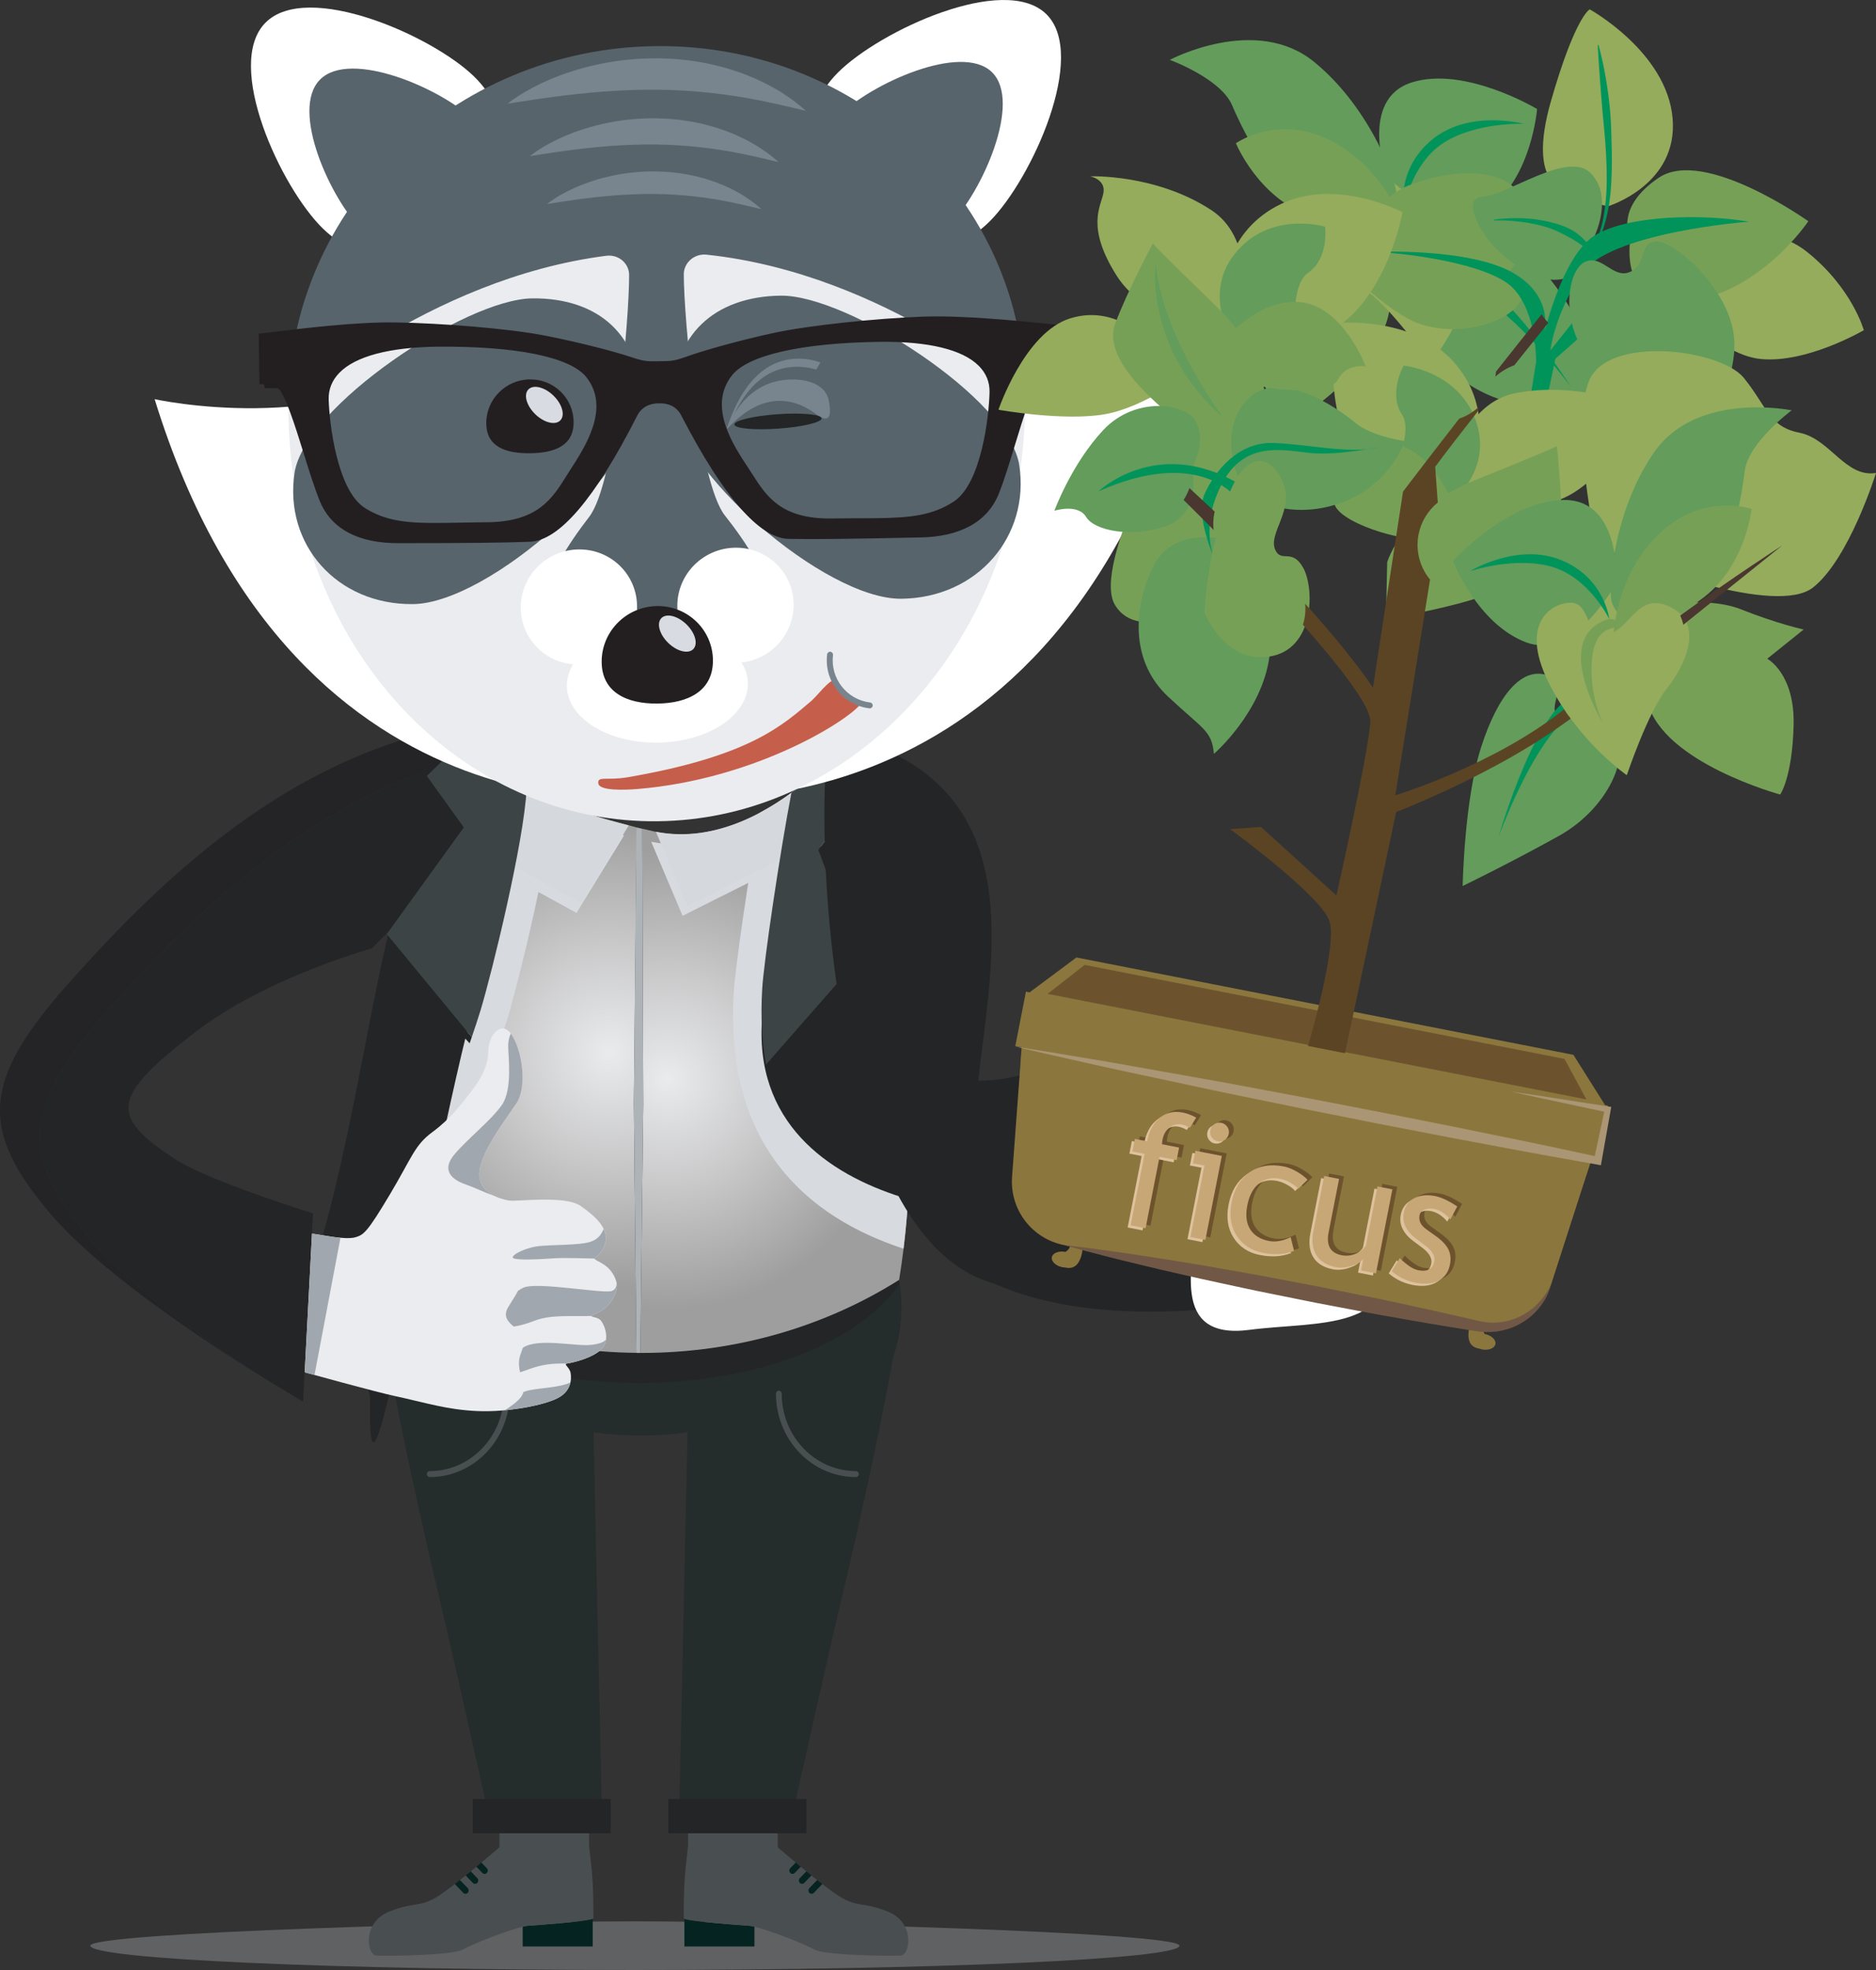 <?xml version="1.0" encoding="UTF-8"?> <!-- Generator: Adobe Illustrator 17.0.0, SVG Export Plug-In . SVG Version: 6.00 Build 0) --> <svg xmlns="http://www.w3.org/2000/svg" xmlns:xlink="http://www.w3.org/1999/xlink" version="1.1" id="Слой_1" x="0px" y="0px" width="414px" height="434.533px" viewBox="0 0 414 434.533" xml:space="preserve"><rect x="0" y="0" width="414" height="434.533" fill="#333333" stroke="none"/> <g> <path opacity="0.3" fill="#C5CCD3" d="M260.294,429.17c0,2.962-53.803,5.363-120.174,5.363c-66.37,0-120.173-2.401-120.173-5.363 s89.384-5.366,120.173-5.366C170.909,423.804,260.294,426.208,260.294,429.17z"></path> <g> <path fill="#252C2C" d="M198.399,282.321c-16.079,10.129-35.687,16.102-56.865,16.102c-0.078,0-0.156-0.003-0.234-0.003 c-0.287,0-0.571-0.013-0.859-0.016c-20.771-0.201-39.99-6.134-55.799-16.099c-0.055-0.338-0.092-0.684-0.144-1.019 c-0.48,2.284-0.736,4.624-0.736,7.014c0,3.774,0.622,7.426,1.786,10.919c3.206,17.756,8.557,41.386,11.208,52.436 c3.246,13.547,10.285,45.15,10.285,45.15h25.714l-1.786-80.887c3.369,0.466,6.835,0.724,10.383,0.724 c3.546,0,7.015-0.258,10.383-0.724l-1.789,80.887h25.717c0,0,7.038-31.604,10.287-45.15c2.65-11.052,8.002-34.686,11.208-52.441 c1.161-3.49,1.783-7.139,1.785-10.905c0-0.003,0.001-0.003,0.001-0.009h-0.001C198.943,286.269,198.748,284.276,198.399,282.321z"></path> <rect x="104.315" y="396.806" fill="#242526" width="30.455" height="7.579"></rect> <rect x="147.494" y="396.806" fill="#242526" width="30.455" height="7.579"></rect> <g> <g> <path fill="#052421" d="M115.344,424.983v4.362h15.454v-6.089c-1.413,0.59-12.154,1.382-14.291,1.521 C116.222,424.792,115.826,424.869,115.344,424.983z"></path> <path fill="#052421" d="M103.235,417.526c0.277-0.29,0.277-0.762,0-1.056l-1.72-1.792c-0.389,0.305-0.776,0.606-1.157,0.902 l1.866,1.946C102.502,417.818,102.955,417.818,103.235,417.526z"></path> <path fill="#052421" d="M105.342,415.33c0.277-0.293,0.277-0.763,0-1.056l-1.443-1.505c-0.378,0.307-0.756,0.612-1.14,0.918 l1.57,1.641C104.609,415.617,105.062,415.617,105.342,415.33z"></path> <path fill="#052421" d="M107.448,413.133c0.277-0.29,0.277-0.765,0-1.056l-1.199-1.251c-0.362,0.303-0.736,0.619-1.127,0.939 l1.313,1.368C106.714,413.424,107.169,413.424,107.448,413.133z"></path> <path fill="#494E51" d="M130.006,407.172v-2.788H110.21v3.085c0,0-1.679,1.457-3.961,3.356l1.199,1.251 c0.277,0.292,0.277,0.766,0,1.056c-0.28,0.292-0.734,0.292-1.013,0l-1.313-1.368c-0.398,0.329-0.807,0.665-1.223,1.004 l1.443,1.505c0.277,0.293,0.277,0.763,0,1.056c-0.28,0.287-0.733,0.287-1.013-0.003l-1.57-1.641 c-0.414,0.335-0.831,0.662-1.244,0.991l1.72,1.792c0.277,0.294,0.277,0.766,0,1.056c-0.28,0.291-0.733,0.291-1.011,0 l-1.866-1.946c-0.962,0.745-1.896,1.438-2.741,2.036c-4.868,3.433-5.688,1.641-11.7,4.027c-6.009,2.388-5.008,9.544-2.861,9.697 c2.147,0.149,16.853,0,19.14-1.345c2.007-1.177,9.73-4.184,13.149-5.012c0.482-0.114,0.879-0.19,1.163-0.206 c2.137-0.139,12.879-0.931,14.291-1.521c0.099-0.043,0.163-0.081,0.163-0.121C130.961,414.016,130.554,412.6,130.006,407.172z"></path> </g> <g> <path fill="#052421" d="M166.493,424.983v4.362h-15.456v-6.089c1.414,0.59,12.156,1.382,14.294,1.521 C165.612,424.792,166.01,424.869,166.493,424.983z"></path> <path fill="#052421" d="M178.6,417.526c-0.277-0.29-0.277-0.762,0-1.056l1.721-1.792c0.388,0.305,0.775,0.606,1.156,0.902 l-1.864,1.946C179.333,417.818,178.88,417.818,178.6,417.526z"></path> <path fill="#052421" d="M176.495,415.33c-0.278-0.293-0.278-0.763,0-1.056l1.444-1.505c0.378,0.307,0.756,0.612,1.14,0.918 l-1.571,1.641C177.227,415.617,176.777,415.617,176.495,415.33z"></path> <path fill="#052421" d="M174.387,413.133c-0.277-0.29-0.277-0.765,0-1.056l1.2-1.251c0.361,0.303,0.737,0.619,1.125,0.939 l-1.312,1.368C175.123,413.424,174.667,413.424,174.387,413.133z"></path> <path fill="#494E51" d="M151.833,407.172v-2.788h19.793v3.085c0,0,1.681,1.457,3.962,3.356l-1.2,1.251 c-0.277,0.292-0.277,0.766,0,1.056c0.28,0.292,0.736,0.292,1.014,0l1.312-1.368c0.401,0.329,0.808,0.665,1.226,1.004 l-1.444,1.505c-0.278,0.293-0.278,0.763,0,1.056c0.281,0.287,0.732,0.287,1.013-0.003l1.571-1.641 c0.413,0.335,0.827,0.662,1.242,0.991l-1.721,1.792c-0.277,0.294-0.277,0.766,0,1.056c0.28,0.291,0.733,0.291,1.013,0 l1.864-1.946c0.964,0.745,1.899,1.438,2.743,2.036c4.867,3.433,5.689,1.641,11.7,4.027c6.008,2.388,5.009,9.544,2.86,9.697 c-2.144,0.149-16.85,0-19.14-1.345c-2.004-1.177-9.728-4.184-13.147-5.012c-0.483-0.114-0.882-0.19-1.161-0.206 c-2.138-0.139-12.88-0.931-14.294-1.521c-0.1-0.043-0.16-0.081-0.16-0.121C150.878,414.016,151.285,412.6,151.833,407.172z"></path> </g> </g> <path fill="#494E51" d="M188.893,325.815c-9.735,0-17.654-8.254-17.654-18.405c0-0.364,0.286-0.662,0.638-0.662 s0.636,0.299,0.636,0.662c0,9.415,7.348,17.077,16.38,17.077c0.351,0,0.638,0.296,0.638,0.659 C189.531,325.52,189.244,325.815,188.893,325.815z"></path> <path fill="#494E51" d="M94.827,325.815c-0.352,0-0.635-0.296-0.635-0.668c0-0.364,0.283-0.659,0.635-0.659 c9.029,0,16.379-7.663,16.379-17.077c0-0.364,0.286-0.662,0.635-0.662c0.354,0,0.638,0.299,0.638,0.662 C112.478,317.561,104.56,325.815,94.827,325.815z"></path> <path fill="#242526" d="M198.514,283.168c-0.045-0.281-0.066-0.57-0.116-0.847c-16.079,10.129-35.687,16.102-56.865,16.102 c-0.078,0-0.156-0.003-0.234-0.003c-0.287,0-0.571-0.013-0.859-0.016c-20.771-0.201-39.99-6.134-55.799-16.099 c-0.055-0.338-0.092-0.684-0.144-1.019c-0.172,0.818-0.303,1.646-0.417,2.476c9.016,12.468,31.131,21.283,57.002,21.283 C167.366,305.046,189.779,295.947,198.514,283.168z"></path> </g> <polygon fill="#242526" points="198.116,185.799 198.112,185.786 198.112,185.79 "></polygon> <g> <path fill="#242526" d="M198.116,185.761l-0.004,0.025l0.013-0.003C198.122,185.777,198.12,185.767,198.116,185.761z"></path> </g> <path fill="#AEB3B8" d="M140.442,298.423h0.859v-0.003c-0.287,0-0.571-0.013-0.859-0.016V298.423z"></path> <polygon fill="#242526" points="94.731,171.913 93.274,173.604 101.755,183.328 102.354,182.5 "></polygon> <radialGradient id="SVGID_1_" cx="134.423" cy="232.266" r="51.755" gradientUnits="userSpaceOnUse"> <stop offset="0" style="stop-color:#EAEBED"></stop> <stop offset="0.465" style="stop-color:#C9C9CA"></stop> <stop offset="1" style="stop-color:#9E9E9E"></stop> </radialGradient> <path fill="url(#SVGID_1_)" d="M139.88,243.285l0.56-55.618l0.001-5.167c-1.055-0.283-5.741-1.535-6.754-1.825 c-11.419-3.285-20.319-7.416-27.27-12.893c-1.492-1.173-2.894-2.414-4.215-3.719l-3.634,11.677l1.63,1.472 c-11.038,19.194-17.903,45.992-17.903,75.665c0,10.218,0.83,20.083,2.346,29.429c15.809,9.966,35.028,15.899,55.799,16.099 L139.88,243.285z"></path> <path fill="#D7DADF" d="M122.075,176.673c-6.09-2.509-11.266-5.431-15.656-8.891c-1.492-1.173-2.894-2.414-4.215-3.719 l-3.634,11.677l1.63,1.472c-11.038,19.194-17.903,45.992-17.903,75.665c0,9.538,0.747,18.755,2.078,27.545 c10.132-13.035,20.889-33.918,27.581-55.602C114.475,216.485,121.301,188.634,122.075,176.673z"></path> <radialGradient id="SVGID_2_" cx="147.296" cy="237.975" r="50.775" gradientUnits="userSpaceOnUse"> <stop offset="0" style="stop-color:#EAEBED"></stop> <stop offset="0.465" style="stop-color:#C9C9CA"></stop> <stop offset="1" style="stop-color:#9E9E9E"></stop> </radialGradient> <path fill="url(#SVGID_2_)" d="M144.254,183.376c-0.827-0.182-1.613-0.374-2.417-0.561c-0.069-0.006-0.115-0.012-0.115-0.012 l0.234,60.7L141.3,298.42c0.078,0,0.156,0.003,0.234,0.003c21.189,0,40.803-5.976,56.888-16.118 c1.518-9.347,2.346-19.211,2.346-29.429c0-30.031-7.035-57.117-18.311-76.355l1.151-1.04l-1.916-6.523 C170.924,179.231,157.388,186.263,144.254,183.376z"></path> <path fill="#D7DADF" d="M200.768,252.876c0-8.314-0.557-16.389-1.576-24.147c-0.678-4.793-0.678-7.419-2.964-16.376 c-3.177-13.61-7.889-25.796-13.772-35.831l1.151-1.04l-1.916-6.523c-4.287,4.089-9.016,7.65-13.98,10.292 c-2.45,13.519-5.52,34.488-5.807,39.916c-1.978,33.513,16.314,49.348,37.492,56.265 C200.289,268.161,200.768,260.621,200.768,252.876z"></path> <path fill="#242526" d="M225.394,237.118c-16.517,4.373-32.182-3.009-33.97-16.483c-0.271-2.043-0.23-4.223,0.184-6.529 c0-0.013,0-0.026,0.002-0.038c0.011,0.011,0.022,0.022,0.033,0.034c-0.327-2.364,0.207-4.618,0.777-7.02 c0.652-2.751,0.078-5.506,0.229-8.292c0.706-13.018,1.091-19.023,0.596-14.969c-0.979-1.482-1.954-2.996-2.921-4.536 c-3.524,3.265-7.559,6.214-11.807,8.414c-3.146,8.685-8.366,25.377-9.232,29.462c-11.258,51.661,58.32,52.48,60.386,50.062 c2.383-2.789,3.794-4.025,2.533-16.144C230.942,238.962,244.429,232.078,225.394,237.118z"></path> <path fill="#D7DADF" d="M143.71,185.666l6.923,16.346l32.869-16.479l-2.49-14.695C170.323,181.161,156.834,188.299,143.71,185.666z "></path> <path fill="#D7DADF" d="M101.533,166.67l-3.197,18.858l28.884,15.838l10.499-17.085 C121.454,180.195,109.849,174.728,101.533,166.67z"></path> <path fill="#AEB3B8" d="M141.721,182.803l-1.28-0.303l-0.561,60.785l0.561,55.119c0.287,0.003,0.571,0.016,0.859,0.016 l0.655-54.917L141.721,182.803z"></path> <polygon fill="#252C2C" points="198.112,230.096 198.11,230.095 198.107,230.089 "></polygon> <path fill="#242526" d="M168.216,227.103"></path> <path fill="#242526" d="M170.148,203.123c-0.012,0.125-0.029,0.255-0.04,0.378C170.119,203.372,170.134,203.251,170.148,203.123 L170.148,203.123z"></path> <path fill="#D5D8DD" d="M144.746,183.458l6.923,16.346l32.868-16.479l-2.489-14.698 C171.359,178.954,157.87,186.094,144.746,183.458z"></path> <path fill="#D5D8DD" d="M102.569,164.462l-3.197,18.861l28.884,15.835l10.499-17.085 C122.49,177.987,110.887,172.519,102.569,164.462z"></path> <path fill="#242526" d="M99.236,159.724c0,0,0,0.027,0.002,0.058c0.002,0.058,0.001,0.044,0,0 C99.236,159.759,99.236,159.752,99.236,159.724c-3.026,3.53-6.089,6.908-9.154,10.065c1.562-0.06,3.088,0.903,2.93,2.909 c-0.259,3.278-0.978,6.489-1.293,9.756c-0.24,2.486,0.132,5.176-0.561,7.601c-0.242,0.845-0.595,1.601-1.017,2.304 c-0.097,0.555-0.255,1.101-0.555,1.578c-0.006,0.009-0.013,0.018-0.019,0.027c0.059-0.049,0.116-0.095,0.175-0.144 c-8.012,13.481-15.048,96.567-32.268,104.761c-9.404,4.475,24.454-2.992,24.194,10.542c-0.752,39.114,13.84-59.162,25.847-98.064 c1.956-6.471,7.347-28.502,7.692-37.114C108.166,170.349,103.014,165.771,99.236,159.724z"></path> <polygon fill="#242526" points="87.217,208.292 85.353,210.272 103.637,230.133 104.108,228.769 "></polygon> <polygon fill="#242526" points="188.689,176.423 190.501,179.209 181.485,189.85 180.594,187.467 "></polygon> <polygon fill="#242526" points="188.463,212.667 189.531,215.681 169.236,235.976 169.031,234.833 "></polygon> <path fill="none" d="M199.097,208.988c-0.01,0.473,0.012,0.926,0.02,1.391c0.138-0.367,0.291-0.731,0.453-1.089 c-0.162-0.12-0.32-0.237-0.479-0.356C199.091,208.95,199.094,208.969,199.097,208.988z"></path> <path fill="#242526" d="M103.217,169.722c-0.021-0.028-0.045-0.055-0.066-0.082c-0.157-0.213-0.313-0.428-0.465-0.643l-1.168,6.198 C102.066,173.346,102.615,171.523,103.217,169.722z"></path> <g> <path fill="#242526" d="M12.874,269.684c-0.632-0.684-1.244-1.364-1.812-2.038C11.63,268.32,12.242,269,12.874,269.684z"></path> <path fill="#242526" d="M28.685,283.709c-0.895-0.693-1.779-1.388-2.653-2.087C26.905,282.32,27.79,283.015,28.685,283.709z"></path> <path fill="#242526" d="M20.113,276.67c-0.799-0.705-1.583-1.409-2.339-2.108C18.531,275.262,19.314,275.966,20.113,276.67z"></path> <path fill="#242526" d="M22.609,278.814c-0.624-0.526-1.238-1.052-1.843-1.578C21.371,277.762,21.985,278.288,22.609,278.814z"></path> <path fill="#242526" d="M17.391,274.201c-0.62-0.582-1.225-1.159-1.813-1.735C16.166,273.042,16.77,273.619,17.391,274.201z"></path> <path fill="#242526" d="M25.377,281.093c-0.655-0.529-1.303-1.06-1.943-1.59C24.074,280.033,24.722,280.563,25.377,281.093z"></path> <path fill="#242526" d="M14.916,271.805c-0.498-0.501-0.982-0.999-1.452-1.495C13.934,270.806,14.418,271.304,14.916,271.805z"></path> <path opacity="0.4" fill="#242526" d="M23.434,279.503c-0.277-0.23-0.552-0.459-0.825-0.689 C22.883,279.044,23.157,279.272,23.434,279.503z"></path> <path opacity="0.4" fill="#242526" d="M20.766,277.235c-0.217-0.187-0.438-0.378-0.653-0.565 C20.328,276.858,20.549,277.048,20.766,277.235z"></path> <path opacity="0.4" fill="#242526" d="M29.209,284.11c-0.175-0.134-0.35-0.268-0.524-0.402 C28.859,283.844,29.034,283.976,29.209,284.11z"></path> <path opacity="0.4" fill="#242526" d="M26.032,281.622c-0.221-0.177-0.436-0.353-0.655-0.529 C25.596,281.269,25.811,281.445,26.032,281.622z"></path> <path opacity="0.4" fill="#242526" d="M17.774,274.562c-0.132-0.121-0.254-0.241-0.383-0.362 C17.52,274.321,17.642,274.441,17.774,274.562z"></path> <path opacity="0.4" fill="#242526" d="M15.578,272.465c-0.223-0.222-0.442-0.441-0.662-0.661 C15.136,272.024,15.354,272.244,15.578,272.465z"></path> <path opacity="0.4" fill="#242526" d="M13.464,270.31c-0.197-0.21-0.398-0.417-0.59-0.626 C13.066,269.893,13.267,270.1,13.464,270.31z"></path> <path fill="#242526" d="M19.89,273.381c-15.379-18.212-15.285-28.95,3.822-50.451c17.776-20.003,43.725-46.129,78.398-55.269 c-1.439-2.238-2.616-4.57-3.548-6.989c-37.334,7.746-65.01,35.517-83.677,56.523c-19.106,21.5-19.2,32.238-3.822,50.451 c0.567,0.674,1.179,1.353,1.812,2.038c0.192,0.209,0.392,0.416,0.59,0.626c0.47,0.496,0.954,0.994,1.452,1.495 c0.22,0.219,0.438,0.439,0.662,0.661c0.588,0.576,1.192,1.154,1.813,1.735c0.13,0.12,0.252,0.241,0.383,0.362 c0.757,0.699,1.54,1.403,2.339,2.108c0.214,0.187,0.436,0.378,0.653,0.565c0.605,0.526,1.219,1.052,1.843,1.578 c0.273,0.23,0.548,0.459,0.825,0.689c0.64,0.531,1.288,1.061,1.943,1.59c0.219,0.176,0.434,0.352,0.655,0.529 c0.874,0.699,1.758,1.394,2.653,2.087c0.174,0.134,0.35,0.268,0.524,0.402c0.734,0.565,1.473,1.125,2.217,1.685 c0.285,0.213,0.571,0.425,0.855,0.638c0.677,0.504,1.353,1.002,2.033,1.499c0.259,0.189,0.516,0.378,0.775,0.565 c1.852,1.342,3.705,2.652,5.538,3.923c0.256,0.179,0.509,0.352,0.764,0.528c0.688,0.475,1.373,0.945,2.053,1.407 c0.25,0.169,0.501,0.34,0.75,0.509c0.816,0.55,1.624,1.091,2.421,1.624c0.074,0.047,0.148,0.097,0.222,0.148 c0.895,0.593,1.773,1.17,2.637,1.735c0.177,0.115,0.35,0.227,0.528,0.341c0.684,0.446,1.356,0.881,2.015,1.305 c0.204,0.131,0.407,0.264,0.609,0.392c0.679,0.437,1.344,0.859,1.99,1.268c0.08,0.051,0.164,0.104,0.244,0.156 C42.549,293.613,27.859,282.818,19.89,273.381z"></path> <path opacity="0.4" fill="#242526" d="M19.89,273.381c-15.379-18.212-15.285-28.95,3.822-50.451 c17.776-20.003,43.725-46.129,78.398-55.269c-1.439-2.238-2.616-4.57-3.548-6.989c-37.334,7.746-65.01,35.517-83.677,56.523 c-19.106,21.5-19.2,32.238-3.822,50.451c0.567,0.674,1.179,1.353,1.812,2.038c0.192,0.209,0.392,0.416,0.59,0.626 c0.47,0.496,0.954,0.994,1.452,1.495c0.22,0.219,0.438,0.439,0.662,0.661c0.588,0.576,1.192,1.154,1.813,1.735 c0.13,0.12,0.252,0.241,0.383,0.362c0.757,0.699,1.54,1.403,2.339,2.108c0.214,0.187,0.436,0.378,0.653,0.565 c0.605,0.526,1.219,1.052,1.843,1.578c0.273,0.23,0.548,0.459,0.825,0.689c0.64,0.531,1.288,1.061,1.943,1.59 c0.219,0.176,0.434,0.352,0.655,0.529c0.874,0.699,1.758,1.394,2.653,2.087c0.174,0.134,0.35,0.268,0.524,0.402 c0.734,0.565,1.473,1.125,2.217,1.685c0.285,0.213,0.571,0.425,0.855,0.638c0.677,0.504,1.353,1.002,2.033,1.499 c0.259,0.189,0.516,0.378,0.775,0.565c1.852,1.342,3.705,2.652,5.538,3.923c0.256,0.179,0.509,0.352,0.764,0.528 c0.688,0.475,1.373,0.945,2.053,1.407c0.25,0.169,0.501,0.34,0.75,0.509c0.816,0.55,1.624,1.091,2.421,1.624 c0.074,0.047,0.148,0.097,0.222,0.148c0.895,0.593,1.773,1.17,2.637,1.735c0.177,0.115,0.35,0.227,0.528,0.341 c0.684,0.446,1.356,0.881,2.015,1.305c0.204,0.131,0.407,0.264,0.609,0.392c0.679,0.437,1.344,0.859,1.99,1.268 c0.08,0.051,0.164,0.104,0.244,0.156C42.549,293.613,27.859,282.818,19.89,273.381z"></path> <path fill="#242526" d="M43.19,227.587c13.298-10.186,31.763-16.311,38.946-18.438c2.219-2.362,4.585-4.518,7.039-6.825 c3.444-3.237,3.869-6.482,5.733-10.696c2.142-4.841,5.057-9.629,6.571-14.713c0.117-0.395,0.233-0.782,0.349-1.174l1.252-6.644 c-0.337-0.472-0.66-0.954-0.97-1.437c-34.673,9.14-60.622,35.266-78.398,55.269c-19.107,21.501-19.201,32.239-3.821,50.45 c7.968,9.437,22.659,20.232,34.971,28.453c7.079,4.476,12.022,7.327,12.022,7.327l2.183-41.514c0,0-23.385-7.254-30.598-12.068 C24.44,246.215,24.097,242.212,43.19,227.587z"></path> <g> <path fill="#EBECEF" d="M68.85,272.124c2.068,0.191,7.304,1.474,9.651,0.769c1.768-0.53,2.604-1.156,7.517-9.392 c4.914-8.233,5.445-10.888,9.429-13.809c3.983-2.922,6.342-6.176,8.335-8.664c1.99-2.493,3.982-5.677,3.982-9.164 c0-3.486,2.889-7.071,5.178-3.584c2.29,3.485,3.486,11.453,0.997,15.137c-2.49,3.684-8.159,11.154-8.163,15.538 c-0.004,4.38,4.777,5.518,6.469,5.845c1.693,0.331,12.35-1.263,15.936,1.227c3.584,2.489,5.578,4.781,5.511,7.104 c-0.066,2.324-1.593,3.853-2.324,4.25c-0.731,0.399,0.735,0.664,2.327,1.859c1.591,1.196,2.52,3.255,2.453,4.582 c-0.066,1.327-1.326,4.426-4.249,5.732c-2.921,1.306-0.266,0.509,0.732,1.77c0.995,1.262,1.992,4.451,0,6.375 c-1.994,1.927-6.443,2.922-7.438,3.055c-0.995,0.132,0.548,0.781,0.748,2.174c0.197,1.395,0.1,3.936-2.89,5.479 c-2.987,1.543-10.955,3.137-17.728,2.838c-6.772-0.3-11.27-1.827-18.078-3.287c-4.549-0.975-20.004-5.262-20.004-5.262 L68.85,272.124z"></path> <path fill="#A1A7AF" d="M105.775,258.955c0.004-4.384,5.673-11.853,8.163-15.538c2.49-3.684,1.294-11.652-0.997-15.137 c-0.066-0.102-0.131-0.196-0.198-0.283c-0.402,0.71-0.598,1.788-0.598,2.673c0,2.191,1.031,9.661-1.426,13.112 c-2.457,3.454-7.387,7.254-10.425,10.839c-3.038,3.588-0.448,5.628,2.441,6.624c1.908,0.657,4.365,1.858,6.371,2.552 C107.409,262.967,105.772,261.518,105.775,258.955z"></path> <path fill="#A1A7AF" d="M131.898,289.553c2.922-1.307,4.183-4.405,4.249-5.732c0.013-0.211-0.005-0.442-0.046-0.685 c-0.084,0.868-0.459,1.527-1.347,1.679c-2.324,0.402-14.608-1.789-18.592-0.993c-0.56,0.111-1.208,0.45-1.865,0.931 c-0.525,1.039-1.304,2.173-2.152,3.584c-1.188,1.984-0.058,3.192,1.217,4.267c1.182-0.146,2.735-0.563,4.733-1.329 c3.494-1.34,8.261-0.874,12.488-1.004C130.653,290.145,131.025,289.942,131.898,289.553z"></path> <path fill="#A1A7AF" d="M132.63,297.697c0.656-0.637,0.987-1.41,1.1-2.204c-0.452,0.524-1.37,0.935-3.309,1.158 c-3.348,0.388-11.754-1.627-15.038,0.64c-0.368,1.118-0.973,2.214-0.849,3.894c0.041,0.533,0.128,1.034,0.234,1.51 c0.51-0.16,1.136-0.382,1.909-0.665c2.966-1.085,5.227-1.339,8.389-1.254c0.038-0.009,0.078-0.017,0.126-0.024 C126.187,300.619,130.636,299.624,132.63,297.697z"></path> <path fill="#A1A7AF" d="M125.884,304.942c-2.239,1.061-5.828,1.125-8.858,1.671c-0.532,0.094-1.042,0.244-1.532,0.435 c-0.039,0.172-0.095,0.341-0.171,0.509c-0.576,1.281-2.411,2.507-3.883,3.506c4.905-0.453,9.5-1.568,11.611-2.659 C124.879,307.459,125.625,306.142,125.884,304.942z"></path> <path fill="#A1A7AF" d="M131.196,277.602c-0.007-0.076,0.031-0.147,0.171-0.223c0.731-0.397,2.259-1.926,2.324-4.25 c0.02-0.677-0.155-1.35-0.473-2.028c-0.534,1.124-1.069,2.069-2.627,2.703c-2.429,0.991-9.195,0.661-12.259,1.14 c-3.066,0.481-6.041,2.256-4.957,2.631c1.081,0.375,4.861,0.267,8.475,0C124.415,277.387,128.449,277.55,131.196,277.602z"></path> <path fill="#A1A7AF" d="M75.137,273.021c-2.335-0.208-4.961-0.774-6.288-0.897l-1.608,30.57c0,0,0.846,0.234,2.164,0.596 L75.137,273.021z"></path> </g> </g> <path fill="#3C4445" d="M101.827,163.718l-7.636,7.445l8.162,11.338l-17.001,23.533l18.755,22.736 c0.68-1.974,1.335-3.959,1.949-5.952c2.565-8.491,9.601-37.232,10.155-48.798C110.542,171.116,105.795,167.734,101.827,163.718z"></path> <path fill="#3C4445" d="M180.594,187.467l8.937-12.189l-4.326-9.892c-3.231,3.492-6.784,6.709-10.55,9.468 c-2.519,13.063-6.145,37.488-6.458,43.41c-0.359,6.093-0.04,11.592,0.834,16.569l20.5-23.38L180.594,187.467z"></path> <g> <path fill="#242526" d="M266.918,255.907c-0.26-0.367-0.125-0.783-7.951,2.437c-0.95,0.391-1.85,0.817-2.753,1.203 c-0.286,0.122-0.564,0.236-0.847,0.354c-0.622,0.261-1.237,0.514-1.843,0.758c-0.305,0.122-0.608,0.242-0.909,0.361 c-0.596,0.234-1.183,0.461-1.763,0.677c-0.263,0.1-0.53,0.202-0.791,0.298c-0.743,0.272-1.477,0.535-2.195,0.781 c-0.078,0.026-0.157,0.057-0.236,0.082c-0.808,0.275-1.598,0.53-2.374,0.772c-0.177,0.055-0.351,0.104-0.529,0.159 c-0.59,0.178-1.174,0.35-1.745,0.51c-0.216,0.059-0.429,0.118-0.64,0.174c-0.55,0.148-1.088,0.285-1.619,0.416 c-0.181,0.044-0.363,0.09-0.543,0.131c-0.65,0.153-1.291,0.294-1.914,0.419c-0.04,0.01-0.082,0.019-0.122,0.027 c-0.704,0.14-1.391,0.261-2.061,0.368c-0.037,0.005-0.071,0.009-0.107,0.015c-0.607,0.094-1.201,0.173-1.779,0.238 c-0.115,0.014-0.228,0.026-0.341,0.037c-0.517,0.055-1.022,0.098-1.517,0.131c-0.101,0.007-0.202,0.013-0.302,0.02 c-0.571,0.032-1.129,0.053-1.67,0.057c-0.003-0.001-0.006,0-0.008,0c-1.15,0.008-2.233-0.05-3.256-0.17 c-0.043-0.004-0.085-0.011-0.129-0.016c-0.459-0.057-0.906-0.124-1.339-0.205c-0.052-0.01-0.105-0.019-0.156-0.029 c-0.462-0.091-0.913-0.189-1.346-0.309c-27.553-7.645,22.843-83.094-33.49-102.043c-2.029,1.358,12.249-12.625,10.336-11.237 c-1.819,1.32-6.755,11.582-8.824,12.523c-2.007,0.913-4.333,1.208-5.673,3.103c-1.13,1.597-3.006,1.136-4.149-0.084 c-2.089,26.423,2.921,106.048,37.051,115.256c0.001,0.002,0.001,0.002,0.001,0.002c22.888,10.26,55.062,5.239,67.185,2.776 c0.002-0.001,0.002-0.001,0.002-0.001c0.947-0.193,1.771-0.369,2.461-0.523c0.006,0,0.01,0,0.013-0.001 c0.507-0.112,0.939-0.211,1.29-0.293c0.018-0.005,0.036-0.009,0.053-0.013c0.095-0.023,0.185-0.043,0.268-0.064 c0.016-0.003,0.031-0.007,0.047-0.011c0.081-0.019,0.155-0.037,0.222-0.053c0.014-0.003,0.028-0.006,0.043-0.009 c0.076-0.02,0.142-0.036,0.199-0.049c0.007-0.001,0.012-0.003,0.018-0.004c0.056-0.014,0.1-0.025,0.138-0.035 c0.002,0,0.004-0.001,0.005-0.001c0.031-0.008,0.056-0.014,0.074-0.019c0.029-0.007,0.048-0.011,0.048-0.011L266.918,255.907z"></path> <path fill="#FFFFFF" d="M306.849,250.903c16.497,4.283,2.112,36.149-13.406,36.08l-5.828-2.866 C275.669,277.471,294.171,247.611,306.849,250.903z"></path> <path fill="#FFFFFF" d="M264.247,267.576c1.096-14.01,8.582-21.261,23.702-18.801c10.53,1.712,16.715,16.748,18.224,25.926 c3.16,19.224-15.566,16.689-30.428,18.631C257.906,295.662,263.389,278.536,264.247,267.576z"></path> </g> <g> <path fill="none" d="M95.112,155.023c0.001,0.058,0.003,0.125,0.004,0.201C95.115,155.17,95.115,155.099,95.112,155.023z"></path> <path fill="#242526" d="M95.109,154.946c0,0.036,0,0.046,0.003,0.077C95.109,154.983,95.109,154.946,95.109,154.946z"></path> <g> <g> <g> <path fill="#FFFFFF" d="M71.246,50.406c9.264,9.049,24.251,8.885,33.475-0.367c9.224-9.252,9.191-24.087-0.072-33.136 C95.385,7.854,67.826-4.262,58.602,4.99C49.378,14.242,61.982,41.357,71.246,50.406z"></path> <path fill="#57646C" d="M79.868,50.715c6.765,6.609,17.711,6.489,24.447-0.268c6.736-6.756,6.712-17.591-0.053-24.199 c-6.766-6.608-26.891-15.456-33.627-8.7C63.898,24.304,73.103,44.107,79.868,50.715z"></path> </g> <g> <path fill="#FFFFFF" d="M218.443,48.794c-9.224,9.252-24.211,9.416-33.475,0.367c-9.264-9.049-9.297-23.884-0.073-33.136 c9.224-9.252,36.728-21.97,45.992-12.921C240.151,12.152,227.667,39.542,218.443,48.794z"></path> <path fill="#57646C" d="M209.822,49.291c-6.736,6.756-17.681,6.876-24.447,0.268c-6.766-6.608-6.789-17.443-0.053-24.199 c6.736-6.756,26.822-16.045,33.588-9.436C225.676,22.532,216.558,42.535,209.822,49.291z"></path> </g> </g> <path fill="#FFFFFF" d="M97.772,78.398c25.298-18.178,42.879-2.707,49.71,3.185c6.805-6.041,24.318-21.896,49.694-4.274 c25.375,17.623,63.685,8.253,63.685,8.253c-30.96,102.521-113.173,89.996-113.173,89.996S65.534,189.883,34.126,88.045 C34.126,88.045,72.476,96.576,97.772,78.398z"></path> <g> <path fill="#57646C" d="M224.205,109.112c0.188-0.944,0.377-1.887,0.539-2.841C224.579,107.242,224.397,108.184,224.205,109.112 z"></path> <path fill="#57646C" d="M65.748,110.848c-0.196-0.923-0.383-1.861-0.552-2.829C65.362,108.969,65.556,109.908,65.748,110.848z"></path> <path fill="#EBECEF" d="M144.848,51.242c44.886-0.492,81.358,37.53,81.358,37.53c0.013,5.981-0.5,11.828-1.462,17.499 c-0.162,0.954-0.351,1.897-0.539,2.841c-8.123,40.833-40.394,71.615-79.073,72.038c-38.679,0.424-71.083-29.65-79.384-70.303 c-0.192-0.939-0.386-1.878-0.552-2.829c-0.986-5.65-1.525-11.485-1.538-17.467C63.659,90.552,99.962,51.734,144.848,51.242z"></path> </g> <g> <path fill="#57646C" d="M148.631,88.31c0.363,15.189,33.406,43.944,50.272,43.759c16.866-0.185,28.444-13.866,26.022-29.513 c-2.261-14.603-37.863-37.503-52.61-37.341C157.568,65.376,148.292,74.12,148.631,88.31z"></path> <path fill="#57646C" d="M141.227,88.391c-0.296,15.196-33.212,44.673-50.078,44.858c-16.866,0.185-28.504-13.242-26.15-28.942 c2.197-14.652,37.697-38.331,52.444-38.492C132.19,65.654,141.504,74.195,141.227,88.391z"></path> </g> <path fill="#231F20" d="M176.748,90.274c0,0,0.039-0.036,0.089-0.083C176.778,90.246,176.748,90.274,176.748,90.274z"></path> <path fill="#D8DBE2" d="M151.499,137.731c1.939,1.894,2.602,4.338,1.483,5.46c-1.116,1.123-3.596,0.496-5.535-1.397 c-1.939-1.893-2.602-4.338-1.483-5.46C147.083,135.211,149.56,135.838,151.499,137.731z"></path> <g> <path fill="#231F20" d="M126.589,93.122c0.012,5.269-4.3,6.791-9.623,6.85c-5.324,0.058-9.644-1.37-9.655-6.639 c-0.012-5.27,4.295-9.59,9.619-9.648C122.254,83.627,126.578,87.852,126.589,93.122z"></path> <path fill="#D8DBE2" d="M122.155,87.283c1.939,1.894,2.602,4.338,1.483,5.46c-1.116,1.123-3.596,0.496-5.535-1.397 c-1.939-1.893-2.602-4.338-1.483-5.46C117.739,84.763,120.216,85.39,122.155,87.283z"></path> </g> <path fill="#57646C" d="M138.837,60.778c0,0,0,0,0-0.001c0.072-2.642-2.312-4.708-5.031-4.362 c-39.645,5.052-70.149,33.002-70.149,33.002c-0.095-43.274,36.216-78.753,81.102-79.244c44.886-0.492,81.351,34.19,81.445,77.464 c0,0-30.626-27.28-70.291-31.464c-2.721-0.287-5.096,1.832-5.012,4.472l0,0.001c0.02,9.334,3.225,45.662,9.066,53.054 c4.835,6.12,9.659,13.492,8.816,17.695c-13.909-4.463-21.429,4.522-23.457,7.472l0.002,0.889c0,0-0.098-0.173-0.286-0.46 c-0.186,0.292-0.284,0.467-0.284,0.467l-0.002-0.889c-2.041-2.905-9.6-11.725-23.489-6.958 c-0.862-4.184,3.929-11.662,8.738-17.887C135.812,106.508,138.857,70.112,138.837,60.778z"></path> <g> <path fill="#FFFFFF" d="M149.474,133.653c0.015,7.015,5.773,12.639,12.859,12.561c7.087-0.078,12.819-5.827,12.804-12.842 c-0.016-7.015-5.773-12.639-12.86-12.561C155.191,120.888,149.458,126.638,149.474,133.653z"></path> <path fill="#FFFFFF" d="M114.92,134.031c0.015,7.015,5.773,12.639,12.859,12.561c7.087-0.078,12.819-5.827,12.804-12.842 c-0.015-7.015-5.773-12.639-12.859-12.561C120.637,121.267,114.905,127.016,114.92,134.031z"></path> </g> <path fill="#FFFFFF" d="M125.092,151.25c0.015,7.058,8.971,12.681,20.002,12.56c11.031-0.121,19.961-5.94,19.946-12.998 c-0.016-7.058-8.971-12.681-20.002-12.56C134.007,138.373,125.077,144.192,125.092,151.25z"></path> <g> <g> <g> <path fill="#78848E" d="M182.858,88.199c-0.701-3.33-4.73-4.844-9.372-4.431c-7.251,0.643-10.932,5.928-12.859,10.227 c-1.517,3.38,7.279-11.713,19.507-2.624C183.201,93.654,183.561,91.533,182.858,88.199z"></path> </g> <path fill="#78848E" d="M180.122,81.517c0.333-0.534,0.65-1.058,0.929-1.573c-1.468-0.525-3.073-0.832-4.763-0.834 c-8.837-0.019-13.301,7.965-15.631,14.608c-0.308,0.878-0.255,0.944,0.105,0.546c2.442-6.354,6.883-13.38,15.173-13.363 C177.402,80.907,178.812,81.117,180.122,81.517z"></path> </g> </g> <path fill="#C55F4B" d="M179.876,153.784c-0.01-0.02-0.759,0.79-0.764,0.77c-6.259,5.258-13.394,12.2-40.543,16.88 c-4.669,0.802-6.807-0.359-6.522,1.406c0.258,1.606,5.713,1.434,8.61,1.196c25.113-2.06,45.18-14.212,49.008-18.439 c0.674-0.744-4.526-0.812-4.781-4.334C184.671,148.279,182.228,151.219,179.876,153.784z"></path> <path fill="#78848E" d="M186.543,154.047c-0.667-0.529-1.277-1.141-1.816-1.828c-1.759-2.246-2.537-5.046-2.191-7.886 c0.043-0.358,0.369-0.615,0.725-0.569c0.357,0.045,0.61,0.37,0.567,0.725c-0.303,2.491,0.379,4.953,1.924,6.927 c1.548,1.976,3.771,3.232,6.264,3.537c0.357,0.047,0.61,0.37,0.567,0.724c-0.043,0.359-0.367,0.612-0.725,0.569 C189.887,156.005,188.064,155.243,186.543,154.047z"></path> <g> <path fill="#231F20" d="M132.777,145.969c0.015,6.712,5.518,9.294,12.299,9.219c6.781-0.074,12.272-2.776,12.257-9.488 c-0.014-6.712-5.524-12.093-12.305-12.019C138.247,133.755,132.762,139.257,132.777,145.969z"></path> <path fill="#D8DBE2" d="M151.499,137.731c1.939,1.894,2.602,4.338,1.483,5.46c-1.116,1.123-3.596,0.496-5.535-1.397 c-1.939-1.893-2.602-4.338-1.483-5.46C147.083,135.211,149.56,135.838,151.499,137.731z"></path> </g> </g> <ellipse transform="matrix(0.997 -0.071 0.071 0.997 -6.207 12.531)" fill="#242526" cx="171.81" cy="92.903" rx="9.647" ry="1.592"></ellipse> <path fill="#78848E" d="M120.731,45.016c0,0,0.598-0.528,1.76-1.271c1.158-0.751,2.881-1.715,5.061-2.635 c1.091-0.455,2.292-0.909,3.588-1.312c1.294-0.414,2.685-0.767,4.138-1.078c1.456-0.296,2.976-0.549,4.535-0.693 c1.557-0.166,3.152-0.221,4.746-0.222c0.797,0.02,1.595,0.041,2.389,0.091c0.793,0.068,1.583,0.118,2.363,0.224 c1.56,0.195,3.086,0.466,4.538,0.831c1.456,0.345,2.836,0.785,4.121,1.25c0.637,0.253,1.259,0.483,1.849,0.735 c0.583,0.274,1.147,0.531,1.681,0.791c0.268,0.127,0.526,0.261,0.774,0.402c0.249,0.138,0.494,0.268,0.728,0.405 c0.466,0.278,0.921,0.503,1.318,0.783c0.803,0.538,1.503,0.987,2.044,1.42c1.087,0.855,1.665,1.388,1.665,1.388 s-0.79-0.148-2.096-0.484c-0.653-0.168-1.461-0.323-2.356-0.547c-0.446-0.116-0.935-0.199-1.439-0.307 c-0.508-0.096-1.022-0.246-1.582-0.329c-0.549-0.105-1.122-0.214-1.714-0.327c-0.592-0.097-1.203-0.198-1.832-0.301 c-1.255-0.194-2.575-0.378-3.94-0.526c-1.365-0.149-2.776-0.266-4.209-0.358c-0.715-0.058-1.441-0.061-2.165-0.108 c-0.727-0.016-1.456-0.033-2.185-0.049c-1.46-0.001-2.922-0.001-4.363,0.064c-1.443,0.04-2.862,0.148-4.245,0.229 c-1.377,0.121-2.719,0.223-3.99,0.372c-1.274,0.131-2.481,0.283-3.601,0.427c-1.121,0.144-2.151,0.294-3.071,0.426 c-0.924,0.141-1.729,0.264-2.393,0.366C121.501,44.892,120.731,45.016,120.731,45.016z"></path> <path fill="#78848E" d="M116.951,34.452c0,0,0.693-0.612,2.041-1.475c1.343-0.871,3.341-1.99,5.87-3.057 c1.265-0.528,2.658-1.055,4.162-1.521c1.501-0.48,3.114-0.889,4.799-1.25c1.688-0.343,3.451-0.637,5.26-0.803 c1.806-0.193,3.656-0.256,5.505-0.257c0.925,0.024,1.85,0.047,2.77,0.105c0.919,0.079,1.836,0.137,2.74,0.26 c1.809,0.226,3.579,0.541,5.263,0.964c1.688,0.4,3.289,0.91,4.78,1.449c0.739,0.294,1.46,0.56,2.145,0.853 c0.677,0.318,1.33,0.615,1.95,0.917c0.311,0.147,0.61,0.303,0.898,0.466c0.289,0.16,0.573,0.311,0.844,0.47 c0.54,0.323,1.068,0.584,1.529,0.908c0.931,0.624,1.743,1.145,2.371,1.647c1.261,0.992,1.931,1.61,1.931,1.61 s-0.916-0.171-2.43-0.561c-0.757-0.195-1.695-0.375-2.733-0.634c-0.518-0.134-1.084-0.231-1.669-0.356 c-0.59-0.111-1.186-0.285-1.835-0.381c-0.637-0.121-1.301-0.248-1.988-0.379c-0.686-0.113-1.395-0.229-2.125-0.349 c-1.456-0.225-2.986-0.439-4.57-0.611c-1.583-0.173-3.219-0.309-4.881-0.415c-0.83-0.067-1.671-0.07-2.511-0.125 c-0.843-0.019-1.689-0.038-2.534-0.057c-1.693-0.001-3.389-0.001-5.061,0.074c-1.674,0.046-3.32,0.172-4.923,0.266 c-1.598,0.141-3.154,0.259-4.627,0.431c-1.478,0.151-2.878,0.328-4.177,0.496c-1.3,0.167-2.495,0.34-3.562,0.495 c-1.072,0.164-2.006,0.307-2.775,0.424C117.844,34.308,116.951,34.452,116.951,34.452z"></path> <path fill="#78848E" d="M112.021,22.894c0,0,0.832-0.734,2.449-1.769c1.612-1.045,4.009-2.387,7.042-3.667 c1.518-0.633,3.189-1.265,4.993-1.825c1.801-0.576,3.736-1.067,5.758-1.5c2.026-0.412,4.141-0.764,6.311-0.964 c2.167-0.231,4.386-0.307,6.604-0.309c1.109,0.028,2.22,0.057,3.324,0.126c1.103,0.094,2.203,0.164,3.288,0.312 c2.171,0.272,4.294,0.649,6.315,1.157c2.026,0.479,3.946,1.092,5.734,1.739c0.887,0.353,1.752,0.672,2.574,1.023 c0.812,0.381,1.596,0.738,2.339,1.1c0.373,0.176,0.732,0.363,1.077,0.559c0.347,0.192,0.687,0.373,1.013,0.563 c0.648,0.387,1.281,0.7,1.835,1.089c1.118,0.748,2.091,1.374,2.845,1.976c1.513,1.19,2.317,1.932,2.317,1.932 s-1.099-0.206-2.916-0.673c-0.908-0.234-2.033-0.45-3.279-0.761c-0.621-0.161-1.301-0.277-2.002-0.428 c-0.708-0.133-1.423-0.342-2.202-0.458c-0.764-0.146-1.561-0.297-2.385-0.454c-0.823-0.135-1.674-0.275-2.549-0.419 c-1.747-0.27-3.582-0.527-5.483-0.733c-1.9-0.208-3.862-0.37-5.856-0.498c-0.995-0.081-2.005-0.084-3.013-0.15 c-1.011-0.023-2.026-0.046-3.041-0.068c-2.031-0.002-4.066-0.001-6.072,0.089c-2.008,0.055-3.983,0.207-5.907,0.319 c-1.917,0.169-3.783,0.311-5.552,0.517c-1.773,0.182-3.452,0.393-5.011,0.595c-1.559,0.2-2.993,0.409-4.274,0.593 c-1.286,0.197-2.407,0.368-3.33,0.509C113.093,22.721,112.021,22.894,112.021,22.894z"></path> <g> <path fill="#231F20" d="M58.05,74.444l0.161,10.294c0,0,0-0.137,3.052-0.033c3.052,0.103,6.694,16.814,10.18,25.425 s13.541,8.774,16.732,8.739c3.188-0.035,19.486,0.06,28.775-0.315c9.293-0.376,20.186-22.123,22.827-27.295 c1.793-3.522,5.678-3.219,5.678-3.219s3.883-0.388,5.692,3.094c2.664,5.114,13.651,26.622,22.944,26.794 c9.292,0.172,25.587-0.28,28.779-0.315c3.19-0.035,13.243-0.419,16.69-9.105c3.45-8.686,7.018-25.477,10.068-25.646 c3.052-0.171,3.052-0.033,3.052-0.033l0.116-10.297c-4.161-0.368-19.004-2.125-29.267-1.739 c-10.263,0.386-25.099,1.921-32.999,3.655c-7.901,1.734-15.248,3.874-18.435,5.006c-3.187,1.133-3.742,1.139-6.655,1.171 c-2.914,0.032-3.469,0.038-6.661-1.026c-3.19-1.063-10.546-3.041-18.454-4.602c-7.908-1.561-22.752-2.771-33.014-2.932 C77.045,71.903,62.21,73.985,58.05,74.444z M160.766,82.241c5.739-7.338,28.483-7.713,33.27-7.778 c23.598-0.307,25.374,8.509,25.29,12.079c-0.086,3.571-1.344,20.335-8.359,24.896c-7.019,4.56-14.384,3.648-27.267,3.868 c-12.942,0.217-15.916-6.372-19.349-11.549C160.917,98.578,155.027,89.581,160.766,82.241z M96.816,75.528 c4.786-0.04,27.53-0.163,33.302,7.049c5.771,7.215-0.079,16.339-3.492,21.594c-3.409,5.252-6.353,11.906-19.298,11.972 c-12.881,0.062-20.242,1.135-27.28-3.271c-7.037-4.408-8.366-21.143-8.468-24.712C71.478,84.593,73.218,75.738,96.816,75.528z"></path> <path fill="#231F20" d="M92.165,119.8c-1.853,0.001-3.263,0.002-3.989,0.01c-9.016,0.099-15.107-3.126-17.618-9.323 c-1.2-2.969-2.426-6.905-3.611-10.712c-1.606-5.162-4.295-13.802-5.727-14.13c-1.888-0.062-2.588-0.035-2.768-0.006l-0.239-0.895 l-0.953,0.017l-0.174-11.158l0.867-0.095c0.654-0.072,1.573-0.186,2.699-0.323c6.12-0.749,17.986-2.205,26.681-2.063 c9.743,0.154,24.818,1.298,33.183,2.95c7.507,1.481,15.025,3.452,18.573,4.633c3.04,1.013,3.48,1.008,6.347,0.976 c2.867-0.031,3.307-0.036,6.342-1.115c3.543-1.258,11.052-3.394,18.55-5.04c8.358-1.835,23.429-3.31,33.169-3.677 c8.707-0.325,20.568,0.866,26.691,1.478c1.124,0.113,2.046,0.206,2.7,0.264l0.867,0.076L233.63,82.83l-1.047,0.006l-0.141,0.897 c-0.181-0.025-0.894-0.036-2.757,0.066c-1.441,0.359-4.091,9.056-5.675,14.253c-1.168,3.833-2.377,7.796-3.566,10.793 c-2.483,6.252-8.559,9.609-17.573,9.708c-0.729,0.008-2.139,0.038-3.992,0.077c-3.563,0.075-8.763,0.184-13.905,0.24 c-4.489,0.049-8.161,0.05-10.911-0.002c-6.413-0.119-14.351-9.193-23.591-26.969l-0.17-0.33c-1.237-2.38-3.597-2.611-4.555-2.601 l-0.37,0.01l-0.209-0.004c-0.956,0.01-3.318,0.293-4.543,2.702l-0.168,0.333c-9.164,17.977-17.06,27.225-23.474,27.484 c-2.75,0.112-6.419,0.192-10.909,0.241C100.93,119.792,95.73,119.797,92.165,119.8z M145.435,87.098 c0.063-0.004,0.168-0.011,0.307-0.012c1.021-0.011,4.487,0.217,6.251,3.61l0.172,0.331 c11.082,21.324,18.054,25.887,21.951,25.959c2.731,0.051,6.383,0.051,10.854,0.002c5.135-0.056,10.328-0.165,13.886-0.24 c1.862-0.039,3.279-0.069,4.012-0.077c8.17-0.09,13.635-3.03,15.806-8.501c1.161-2.923,2.358-6.851,3.517-10.648 c3.008-9.867,4.835-15.459,7.392-15.601c1.012-0.056,1.696-0.081,2.157-0.086l0.095-8.448c-0.529-0.052-1.154-0.115-1.855-0.184 c-6.077-0.612-17.839-1.806-26.425-1.471c-9.656,0.364-24.576,1.822-32.829,3.633c-8.293,1.819-15.5,3.971-18.318,4.975 c-3.339,1.185-4.035,1.193-6.967,1.225c-2.931,0.032-3.629,0.04-6.972-1.072c-2.824-0.942-10.038-2.936-18.339-4.573 c-8.261-1.63-23.186-2.761-32.846-2.914c-8.585-0.137-20.34,1.304-26.414,2.049c-0.701,0.085-1.326,0.161-1.856,0.225 l0.134,8.446c0.461-0.005,1.145,0.005,2.157,0.039c2.558,0.086,4.41,5.637,7.46,15.441c1.174,3.771,2.388,7.67,3.562,10.567 c2.197,5.424,7.675,8.244,15.846,8.154c0.73-0.008,2.146-0.009,4.008-0.011c3.561-0.003,8.752-0.008,13.888-0.064 c4.471-0.049,8.122-0.129,10.853-0.24c3.896-0.158,10.845-4.873,21.836-26.439l0.17-0.333c1.748-3.434,5.213-3.738,6.235-3.749 C145.303,87.09,145.407,87.094,145.435,87.098z M79.536,113.669c-8.241-5.16-8.901-25.272-8.906-25.474 c-0.078-2.724,0.922-5.233,2.889-7.26c3.975-4.087,11.747-6.222,23.105-6.347l0.194-0.002 c10.435-0.087,28.734,0.762,34.046,7.402c6.233,7.79-0.058,17.48-3.436,22.686c-0.294,0.453-0.585,0.915-0.88,1.384 c-3.2,5.104-6.827,10.891-18.996,11.024l-1.825,0.015c-1.581,0.017-3.076,0.047-4.495,0.075c-1.291,0.025-2.516,0.049-3.69,0.062 C90.685,117.309,85.005,117.094,79.536,113.669z M107.548,115.199c11.117-0.122,14.304-5.206,17.389-10.125 c0.297-0.475,0.593-0.948,0.891-1.409c3.343-5.147,8.935-13.759,3.543-20.499c-3.517-4.399-15.385-6.84-32.741-6.696 c-10.672,0.117-18.192,2.11-21.744,5.765c-1.624,1.673-2.416,3.654-2.353,5.889c0.151,5.358,1.888,20.103,8.032,23.951 c4.592,2.877,9.318,3.359,16.974,3.275c1.169-0.013,2.389-0.037,3.673-0.064c1.424-0.028,2.924-0.057,4.512-0.074 L107.548,115.199z M189.803,116.202c-1.417,0.003-2.914,0.006-4.495,0.023l-1.825,0.025 c-12.169,0.133-15.822-5.574-19.047-10.608c-0.294-0.462-0.588-0.919-0.883-1.365c-3.403-5.131-9.734-14.685-3.536-22.609 c5.283-6.756,23.578-8.006,34.012-8.148l0.194-0.002c11.358-0.124,19.138,1.841,23.128,5.842c1.98,1.982,2.99,4.469,2.925,7.195 c-0.005,0.202-0.578,20.326-8.796,25.668c-5.454,3.545-11.131,3.884-17.987,3.959 C192.32,116.196,191.093,116.199,189.803,116.202z M194.04,75.404c-17.168,0.234-29.024,2.935-32.522,7.41 c-5.363,6.856,0.268,15.347,3.629,20.42c0.301,0.454,0.599,0.918,0.9,1.389c3.106,4.852,6.317,9.865,17.433,9.743l1.825-0.026 c1.588-0.018,3.089-0.021,4.513-0.025c1.284-0.002,2.506-0.004,3.673-0.017c7.653-0.084,12.379-0.67,16.958-3.647 c6.127-3.984,7.797-18.764,7.925-24.125c0.054-2.237-0.746-4.2-2.379-5.835c-3.568-3.579-11.096-5.407-21.766-5.29L194.04,75.404 z"></path> </g> </g> <g> <polygon fill="#8B773D" points="347.221,232.669 237.55,211.197 226.318,219.554 354.809,244.711 "></polygon> <polygon fill="#6D532D" points="345.26,233.565 239.363,212.831 231.18,219.226 350.093,242.508 "></polygon> <path fill="#8B773D" d="M326.135,292.515l-91.316-17.879c-7.082-1.386-12.01-7.847-11.475-15.043l2.974-40.04l128.463,25.151 l-12.345,38.205C340.217,289.777,333.216,293.902,326.135,292.515z"></path> <path fill="#8B773D" d="M239.005,274.017l-3.573-0.54c0.064,0.492,1.667,1.286-0.282,2.664c-1.489-0.291-2.844,0.231-3.027,1.167 c-0.183,0.936,0.875,1.931,2.364,2.222c0,0,0.301-0.01,0.712,0.077C239.185,280.45,239.005,274.017,239.005,274.017z"></path> <path fill="#8B773D" d="M324.88,290.83l3.513,0.848c-0.245,0.432-2.029,0.562-0.744,2.573c1.489,0.291,2.547,1.286,2.364,2.222 s-1.539,1.458-3.027,1.167c0,0-0.275-0.122-0.689-0.197C322.287,296.72,324.88,290.83,324.88,290.83z"></path> <g opacity="0.35"> <defs> <path id="SVGID_3_" opacity="0.35" d="M326.135,292.515l-91.316-17.879c-7.082-1.386-12.01-7.847-11.475-15.043l2.974-40.04 l128.463,25.151l-12.345,38.205C340.217,289.777,333.216,293.902,326.135,292.515z"></path> </defs> <clipPath id="SVGID_4_"> <use xlink:href="#SVGID_3_" overflow="visible"></use> </clipPath> <path clip-path="url(#SVGID_4_)" fill="#8B773D" d="M354.099,248.329l-8.656-1.695l0.584-1.809l-34.811-6.816 c0,0-0.281,0.64-0.787,1.769l-84.818-16.606l-2.215,11.311l82.046,16.064c-9.158,25.196-11.564,37.487-22.872,35.273 l34.811,6.816c7.082,1.387,14.082-2.738,16.301-9.605l8.192-25.351l10.01,1.96L354.099,248.329z"></path> </g> <rect x="224.06" y="231.329" transform="matrix(0.981 0.192 -0.192 0.981 51.017 -51.205)" fill="#8B773D" width="130.927" height="12.232"></rect> <g> <path fill="#AA9574" d="M224.105,230.868c5.398,0.822,10.775,1.75,16.16,2.64c5.389,0.869,10.751,1.874,16.125,2.816l8.058,1.433 c2.685,0.484,5.375,0.941,8.054,1.452l16.087,3.014l16.07,3.097l16.052,3.19l16.036,3.271c5.345,1.093,10.673,2.269,16.011,3.4 l-1.009,0.678l2.412-11.276l0.527,0.775l-10.562-2.252c-3.522-0.742-7.04-1.51-10.552-2.309 c3.566,0.505,7.126,1.041,10.682,1.603l10.671,1.661l0.647,0.101l-0.12,0.674l-2.018,11.353l-0.148,0.833l-0.861-0.155 c-5.37-0.966-10.748-1.886-16.111-2.889l-16.086-3.018l-16.07-3.1l-16.052-3.192l-16.035-3.275 c-2.674-0.537-5.338-1.128-8.007-1.693l-8.003-1.711c-5.333-1.154-10.678-2.246-15.997-3.473 C234.744,233.312,229.414,232.143,224.105,230.868z"></path> </g> <g> <path fill="#715846" d="M342.436,282.91c0,0-0.124,0.428-0.357,1.23c-0.299,0.778-0.71,1.98-1.629,3.289 c-0.894,1.313-2.208,2.825-4.132,4.05c-0.962,0.602-2.049,1.165-3.272,1.581c-1.225,0.395-2.57,0.697-4.003,0.75 c-1.404,0.076-2.997-0.113-4.362-0.347c-1.419-0.231-2.886-0.471-4.394-0.717c-3.014-0.5-6.197-1.009-9.475-1.606 c-3.279-0.594-6.678-1.155-10.112-1.82c-3.437-0.652-6.929-1.314-10.422-1.976c-3.484-0.703-6.968-1.406-10.398-2.098 c-3.433-0.673-6.792-1.44-10.053-2.125c-3.261-0.684-6.402-1.408-9.382-2.085c-2.982-0.664-5.793-1.336-8.387-1.961 c-5.191-1.234-9.5-2.347-12.513-3.144c-3.012-0.802-4.727-1.293-4.727-1.293s1.773,0.191,4.865,0.585 c3.091,0.398,7.502,0.992,12.775,1.807c2.638,0.399,5.495,0.837,8.508,1.347c3.015,0.497,6.197,1.01,9.475,1.607 c3.279,0.595,6.678,1.151,10.112,1.823c3.437,0.652,6.929,1.315,10.421,1.978c3.484,0.704,6.968,1.407,10.397,2.1 c3.432,0.68,6.791,1.441,10.052,2.128c3.262,0.683,6.401,1.412,9.382,2.086c1.489,0.341,2.938,0.673,4.34,0.993 c1.444,0.367,2.612,0.595,3.875,0.645c2.478,0.078,4.762-0.536,6.608-1.454c1.844-0.935,3.249-2.155,4.251-3.29 c1.017-1.139,1.612-2.196,2.015-2.92C342.248,283.314,342.436,282.91,342.436,282.91z"></path> </g> <g> <g> <path fill="#94AC5C" d="M322.138,23.82c0,0-10.126-1.981-16.06,6.714c-5.934,8.694,0.154,25.613,0.154,25.613 s12.973-6.988,19.039-13.878s8.949-18.891,8.949-18.891L322.138,23.82z"></path> <path fill="#639C5B" d="M305.921,38.773c0,0-6.051-16.938,5.676-20.605c11.727-3.666,27.611,5.876,27.611,5.876 s-1.153,14.763-10.37,21.769C319.621,52.819,305.921,38.773,305.921,38.773z"></path> <path fill="#77A057" d="M301.558,45.85c0,0-13.429,0.943-20.289,6.299c-6.86,5.356-12.081,8.195-12.081,8.195l9.53,3.929 c0,0-4.993,4.827-1.435,15.83c3.559,11.003,7.105,13.716,7.105,13.716s22.759-13.931,22.35-27.636 C306.33,52.478,301.558,45.85,301.558,45.85z"></path> <path fill="#639C5B" d="M308.107,42.993c0.555-1.755-5.267-18.95-18.171-29.394s-31.786-0.395-31.786-0.395 s11.219,4.091,13.748,10.007c2.529,5.916,11.093,23.961,23.45,26.392C307.705,52.033,308.107,42.993,308.107,42.993z"></path> <path fill="#77A057" d="M310.016,50.295c0,0-3.938-12.674-15.914-19.049c-11.976-6.375-21.355,0.357-21.355,0.357 s4.974,12.147,16.509,16.072C300.79,51.601,301.397,53.541,310.016,50.295z"></path> <path fill="#639C5B" d="M326.302,63.65c2.794-2.357-4.631-6.356,0.123-9.579c4.753-3.224,11.478,1.054,18.336,11.151 c6.857,10.097,12.544,28.295,12.544,28.295s-11.703-1.967-23.551-4.661c-11.848-2.695-21.029-12.713-17.887-19.8 C319.008,61.969,323.508,66.006,326.302,63.65z"></path> <path fill="#00945B" d="M346.636,85.296c0,0-17.329-27.259-25.86-24.971c-8.53,2.288-5.317,13.632-5.317,13.632 s-0.979-6.869,2.873-8.331c0,0,0.434-5.234,9.288,0.289C336.474,71.438,346.636,85.296,346.636,85.296z"></path> <path fill="#00945B" d="M309.71,46.088c0,0,1.727-10.134,9.01-14.679c7.283-4.546,17.545-4.083,17.545-4.083 s-11.783-3.197-19.959,3.256C308.131,37.035,309.71,46.088,309.71,46.088z"></path> <path fill="#94AC5C" d="M312.047,49.183c3.608-0.728,0.687-7.658,4.73-8.912c4.043-1.254,12.245,0.921,9.748,15.329 c-2.497,14.408-10.854,24.625-10.854,24.625s-8.356-11.997-13.832-15.851c-5.476-3.854-12.051-11.421-5.763-17.087 C302.364,41.62,306.122,50.379,312.047,49.183z"></path> <path fill="#77A057" d="M317.482,67.788c0,0,5.165-18.603-5.073-21.416c-5.151-1.416-4.372,2.265-4.372,2.265 s4.895-2.687,7.838,4.923C318.82,61.17,317.482,67.788,317.482,67.788z"></path> </g> <path fill="#77A057" d="M332.929,60.066c0,0,7.145-8.045,3.151-16.092s-17.176-6.269-25.319-3.02 c-8.143,3.249-15.268,16.141-15.268,16.141s6.372,8.27,15.107,13.128c8.735,4.858,21.958,1.635,24.965-3.83 C338.572,60.928,332.929,60.066,332.929,60.066z"></path> <path fill="#94AC5C" d="M345.669,41.994c0,0-8.809-0.773-3.432-19.577c5.377-18.804,8.586-20.355,8.586-20.355 s17.045,9.415,18.295,24.056c1.25,14.641-14.204,19.364-14.204,19.364S350.898,44.971,345.669,41.994z"></path> <path fill="#94AC5C" d="M372.05,53.196c0,0,16.615-5.707,26.668,2.315s12.59,17.324,12.59,17.324s-12.584,7.378-22.795,6.347 c-10.211-1.031-21.283-14.977-21.283-14.977L372.05,53.196z"></path> <path fill="#77A057" d="M359.791,52.733c0,0-3.756-6.789,6.284-13.541c10.04-6.752,32.99,9.607,32.99,9.607 s-10.284,15.422-26.214,17.63C356.919,68.637,359.791,52.733,359.791,52.733z"></path> <path fill="#639C5B" d="M351.958,51.926c0,0,4.113-8.639-0.941-13.745c-5.054-5.106-18.677,5.103-24.032,5.244 c-5.355,0.141,1.047,13.203,12.081,17.451C350.1,65.123,351.958,51.926,351.958,51.926z"></path> <path fill="#00945B" d="M302.813,55.569c0,0,21.518-1.061,31.282,4.725c0.832,0.493,1.568,1.007,2.219,1.535 c6.991,5.669,4.149,12.939,4.149,12.939s4.068-18.285,11.495-22.842s23.936-4.758,34.01-3.027c0,0-31.168,2.305-37.143,11.703 c-5.975,9.398-6.675,16.683-6.675,16.683l9.639-12.127l3.432,3.389l-11.979,10.584l-6.887,32.701l-2.743,1.642l5.368-33.6 c0,0,0.276-10.665-5.021-16.261S309.183,55.646,302.813,55.569z"></path> <path fill="#00945B" d="M350.629,56.044c0,0,0.125-0.127,0.326-0.404c0.2-0.276,0.48-0.693,0.776-1.26 c0.309-0.559,0.616-1.274,0.94-2.101c0.147-0.42,0.305-0.867,0.452-1.343c0.127-0.484,0.297-0.98,0.407-1.518 c0.119-0.535,0.26-1.087,0.351-1.672c0.105-0.581,0.214-1.181,0.282-1.806c0.083-0.622,0.166-1.261,0.213-1.919 c0.06-0.656,0.121-1.326,0.139-2.012c0.08-1.366,0.068-2.788,0.052-4.22c-0.021-0.726-0.043-1.457-0.065-2.191 c-0.036-0.728-0.073-1.46-0.109-2.191c-0.095-1.463-0.189-2.929-0.332-4.368c-0.137-1.439-0.273-2.854-0.403-4.224 c-0.115-1.371-0.235-2.696-0.321-3.957c-0.096-1.26-0.188-2.451-0.272-3.551c-0.079-1.102-0.152-2.112-0.216-3.007 c-0.057-0.897-0.107-1.68-0.148-2.324c-0.077-1.29-0.107-2.032-0.107-2.032l0.16-0.027c0,0,0.217,0.712,0.522,1.973 c0.155,0.63,0.328,1.398,0.513,2.281c0.182,0.884,0.378,1.883,0.565,2.978c0.091,0.548,0.185,1.118,0.283,1.709 c0.084,0.592,0.171,1.205,0.261,1.835c0.175,1.26,0.325,2.594,0.444,3.977c0.113,1.383,0.194,2.816,0.236,4.274 c0.053,1.457,0.09,2.937,0.112,4.42c0.006,0.743,0.013,1.485,0.019,2.224c-0.009,0.734-0.017,1.466-0.025,2.192 c-0.044,1.469-0.091,2.905-0.23,4.296c-0.047,0.695-0.137,1.376-0.226,2.042c-0.046,0.333-0.08,0.663-0.134,0.987 c-0.059,0.323-0.116,0.642-0.174,0.957c-0.103,0.631-0.246,1.238-0.384,1.824c-0.124,0.589-0.297,1.146-0.447,1.683 c-0.141,0.54-0.341,1.04-0.497,1.523c-0.175,0.478-0.359,0.925-0.532,1.344c-0.374,0.828-0.726,1.537-1.079,2.087 c-0.337,0.558-0.649,0.967-0.871,1.237c-0.112,0.134-0.202,0.235-0.268,0.301c-0.063,0.068-0.097,0.097-0.097,0.097 L350.629,56.044z"></path> <path fill="#00945B" d="M329.706,48.459c0,0,1.515-0.266,3.823-0.328c0.576-0.014,1.202-0.023,1.865-0.007 c0.663,0.007,1.361,0.056,2.085,0.11c0.722,0.065,1.47,0.143,2.224,0.271c0.756,0.117,1.519,0.277,2.279,0.461 c0.382,0.084,0.758,0.196,1.137,0.292c0.374,0.116,0.75,0.222,1.119,0.343c0.737,0.245,1.457,0.522,2.121,0.866 c0.329,0.176,0.657,0.343,0.955,0.548c0.151,0.098,0.301,0.194,0.449,0.289c0.145,0.1,0.28,0.212,0.417,0.315 c0.553,0.406,1.035,0.849,1.449,1.281c0.423,0.424,0.758,0.862,1.046,1.249c0.281,0.394,0.489,0.763,0.665,1.057 c0.307,0.624,0.45,0.985,0.45,0.985l-0.135,0.089c0,0-0.302-0.257-0.774-0.718c-0.126-0.107-0.266-0.226-0.418-0.355 c-0.152-0.128-0.297-0.281-0.483-0.414c-0.183-0.136-0.365-0.292-0.562-0.448c-0.197-0.156-0.424-0.298-0.639-0.466 c-0.215-0.17-0.462-0.317-0.709-0.477c-0.238-0.172-0.5-0.329-0.77-0.486c-0.266-0.163-0.546-0.32-0.834-0.476 c-0.285-0.161-0.579-0.322-0.884-0.475c-0.599-0.326-1.236-0.639-1.893-0.949c-0.33-0.152-0.67-0.289-1.012-0.428 c-0.348-0.123-0.693-0.262-1.047-0.375c-0.709-0.226-1.427-0.432-2.146-0.597c-0.717-0.17-1.43-0.314-2.125-0.438 c-1.391-0.235-2.707-0.387-3.841-0.471c-2.269-0.159-3.793-0.088-3.793-0.088L329.706,48.459z"></path> <path fill="#639C5B" d="M360.148,59.772c-4.052,2.242-6.407-3.765-10.339-2.024c-3.932,1.74-5.743,13.458,1.119,21.703 c6.861,8.245,24.002,17.17,24.002,17.17s8.758-11.576,7.74-22.216c-1.018-10.64-12.896-21.044-16.932-21.121 C361.701,53.208,363.452,57.945,360.148,59.772z"></path> <path fill="#94AC5C" d="M336.962,118.668c0,0,9.162-4.744,17.299,1.934c8.137,6.678,7.044,24.626,7.044,24.626 s-14.414-3.064-22.17-7.973c-7.757-4.909-13.893-15.618-13.893-15.618L336.962,118.668z"></path> <path fill="#94AC5C" d="M325.572,101.393c0,0,4.234-11.732-4.941-21.761c-9.175-10.03-25.481-8.379-25.481-8.379 s-5.169,23.93,8.62,33.894C317.559,115.111,325.572,101.393,325.572,101.393z"></path> <path fill="#94AC5C" d="M318.244,111.614c0,0,1.914-22.146,16.258-24.908c14.343-2.761,27.464,3.198,27.464,3.198 s-3.498-0.685-4.092,2.347c-0.594,3.032,0.78,8.386-9.63,15.792C337.834,115.449,318.244,111.614,318.244,111.614z"></path> <path fill="#639C5B" d="M317.858,112.748c0,0,11.626-7.286,8.102-19.089c-3.524-11.803-16.184-13.005-16.184-13.005 s-3.488,6.097-0.361,10.826c3.127,4.729-4.465,17.53-4.465,17.53L317.858,112.748z"></path> <path fill="#77A057" d="M306.13,124.013c0,0,3.397-11.685,19.22-18.031s18.241-7.568,18.241-7.568s1.261,12.113,1.011,19.571 c-0.249,7.458-12.023,11.933-19.75,14.295c-7.727,2.362-18.998,4.272-18.998,4.272L306.13,124.013z"></path> <path fill="#77A057" d="M320.855,111.882c0,0-3.588-11.357-12.547-13.838c-8.959-2.48-18.471,7.765-18.471,7.765 s4.198,0.822,4.588,5.015c0.39,4.193,14.717,8.935,22.358,8.252C324.423,118.393,320.855,111.882,320.855,111.882z"></path> <path fill="#94AC5C" d="M252.903,74.963c0,0-6.697-7.849-16.751-4.733c-10.054,3.117-15.811,20.151-15.811,20.151 s14.505,2.598,23.54,0.977c9.035-1.621,18.757-9.225,18.757-9.225L252.903,74.963z"></path> <path fill="#94AC5C" d="M269.966,63.258c0,0,0.503-12.462,12.783-18.291c12.281-5.829,26.76,1.849,26.76,1.849 s-4.237,24.113-20.766,28.141C272.214,78.986,269.966,63.258,269.966,63.258z"></path> <path fill="#94AC5C" d="M272.899,75.488c0,0,6.579-21.233-5.664-29.2c-12.243-7.967-26.642-7.396-26.642-7.396 s3.498,0.685,2.905,3.717c-0.594,3.032-3.885,7.473,2.964,18.258C253.309,71.652,272.899,75.488,272.899,75.488z"></path> <path fill="#639C5B" d="M272.828,76.684c0,0-8.02-11.132-0.305-20.735c7.715-9.602,19.894-5.942,19.894-5.942 s0.931,6.963-3.749,10.163c-4.679,3.2-2.476,17.92-2.476,17.92L272.828,76.684z"></path> <path fill="#77A057" d="M279.442,91.54c0,0,1.26-12.103-11.001-23.948c-12.261-11.845-14.04-13.888-14.04-13.888 s-5.736,10.743-8.317,17.744c-2.582,7.001,6.635,15.586,12.901,20.688c6.266,5.101,15.984,11.121,15.984,11.121L279.442,91.54z"></path> <path fill="#77A057" d="M260.192,90.145c0,0-19.439,34.503-14.137,43.29c5.302,8.787,20.165-0.411,20.165-0.411l11.558-17.739 l-1.057-9.847C276.721,105.438,268.65,84.052,260.192,90.145z"></path> <path fill="#639C5B" d="M270.577,119.105c0,0-11.961-3.473-16.373,6.399s-4.286,20.794,3.556,28.141 c7.842,7.347,9.631,7.455,10.133,12.639c0,0,10.564-9.105,12.258-21.47C281.845,132.451,278.663,120.689,270.577,119.105z"></path> <path fill="#639C5B" d="M274.323,107.793c0,0-6.261-11.458,0.619-19.313c6.88-7.855,20.294,1.552,24.035,4.706 c3.741,3.154,11.062,4.103,11.062,4.103s-2.989,9.101-12.995,13.196C287.039,114.579,277.682,111.661,274.323,107.793z"></path> <path fill="#00945B" d="M303.949,98.712c1.289-0.301-8.759,1.882-14.962,1.193s-14.457-2.664-19.407,6.959 c-4.95,9.623-1.486,16.592-1.486,16.592s-4.434-9.696-2.26-14.511c2.174-4.815,7.264-11.625,15.483-11.227 C289.536,98.117,297.859,100.136,303.949,98.712z"></path> <path fill="#94AC5C" d="M352.284,120.232c0,0-5.664-25.71-1.677-36.069c3.987-10.359,29.036-7.194,34.207-0.832 c5.172,6.362,5.516,10.788,12.279,12.113c6.763,1.324,10.154,9.979,16.907,8.88c0,0-5.897,18.989-13.907,25.269 C392.083,135.872,362.249,124.991,352.284,120.232z"></path> <path fill="#639C5B" d="M356.726,128.465c0,0,1.051-17.956-11.233-18.182c-12.284-0.226-24.85,13.393-24.85,13.393 s5.252,13.846,16.065,17.981C347.521,145.794,356.726,128.465,356.726,128.465z"></path> <path fill="#77A057" d="M362.9,134.033c0,0,13.153-2.866,21.241,0.349c8.088,3.214,13.896,4.473,13.896,4.473l-8.043,6.447 c0,0,6.148,3.23,5.822,14.79c-0.326,11.56-2.968,15.159-2.968,15.159s-25.755-6.98-29.211-20.248S362.9,134.033,362.9,134.033z"></path> <path fill="#639C5B" d="M355.812,133.13c-1.026-1.528-0.266-19.667,9.186-33.314c9.452-13.647,30.396-9.305,30.396-9.305 s-9.619,7.076-10.385,13.465c-0.766,6.388-3.918,26.112-15.095,31.915C358.737,141.693,355.812,133.13,355.812,133.13z"></path> <path fill="#77A057" d="M356.03,140.674c0,0,0.221-13.27,9.925-22.751c9.704-9.481,20.596-5.654,20.596-5.654 s-1.363,13.055-11.331,20.061C365.252,139.337,365.214,141.369,356.03,140.674z"></path> <path fill="#639C5B" d="M344.15,158.064c-3.343-1.477,2.66-7.4-2.808-9.159c-5.467-1.759-10.721,4.235-14.466,15.852 c-3.746,11.617-4.094,30.679-4.094,30.679s10.68-5.174,21.294-11.087c10.614-5.913,16.613-18.107,11.607-24.026 C350.679,154.403,347.493,159.542,344.15,158.064z"></path> <path fill="#77A057" d="M270.379,74.752c0,0,7.606-9.166,16.839-8.085c9.232,1.081,14.179,14.157,14.179,14.157 s-4.198-0.822-6.14,2.915c-1.942,3.736-17,2.725-23.819-0.789C264.619,79.436,270.379,74.752,270.379,74.752z"></path> <path fill="#639C5B" d="M263.42,102.448c0,0,2.749-5.031,0.572-9.332c-2.177-4.301-13.508-5.793-20.562,1.786 s-10.741,17.754-10.741,17.754s5.167-1.652,6.997,1.37c1.83,3.022,9.759,4.574,17.253,2.167 c7.494-2.407,6.369-10.556,6.369-10.556L263.42,102.448z"></path> <path fill="#00945B" d="M242.44,108.366c0,0,12.681-12.143,30.602-1.854l-0.571,2.914 C272.472,109.426,264.147,98.668,242.44,108.366z"></path> <path fill="#77A057" d="M281.387,121.188c-1.497-3.54,4.098-8.563,1.865-14.471c-2.233-5.908-8.239-8.779-12.647,3.919 c-4.409,12.698-4.794,24.488-4.794,24.488s4.354,11.231,14.341,9.692c9.987-1.539,9.96-15.002,7.458-19.539 C285.107,120.739,282.711,124.318,281.387,121.188z"></path> <path fill="#00945B" d="M330.712,184.55c0,0,8.978-31.028,17.807-31.228c8.83-0.2,8.931,11.591,8.931,11.591 s-0.989-6.867-5.097-7.189c0,0-1.886-4.902-8.833,2.885C336.574,168.396,330.712,184.55,330.712,184.55z"></path> <path fill="#00945B" d="M355.143,136.55c0,0-4.503-9.241-12.769-11.559c-8.267-2.318-17.986,1.008-17.986,1.008 s10.411-6.377,20.07-2.48C354.116,127.418,355.143,136.55,355.143,136.55z"></path> <path fill="#639C5B" d="M269.833,91.982c0,0-13.518-18.058-14.794-34.058C255.039,57.924,252.391,76.796,269.833,91.982z"></path> <path fill="#94AC5C" d="M353.768,140.177c-3.667,0.314-2.809-7.157-7.042-7.225c-4.233-0.068-11.493,4.322-5.051,17.449 c6.442,13.127,17.332,20.587,17.332,20.587s4.651-13.861,8.824-19.098c4.173-5.237,8.36-14.346,0.734-18.018 C360.939,130.2,359.792,139.661,353.768,140.177z"></path> <path fill="#77A057" d="M353.777,159.56c0,0-10.181-16.404-1.145-21.979c4.547-2.805,4.832,0.946,4.832,0.946 s-5.452-1.204-6.141,6.926C350.635,153.584,353.777,159.56,353.777,159.56z"></path> </g> <path fill="#4A3730" d="M330,83.08c1.209-1.102,2.63-1.962,4.176-2.51c2.419-3.035,4.939-6.185,7.492-9.365 c-0.548-0.581-1.038-1.213-1.463-1.888c-3.458,4.306-6.86,8.59-10.065,12.658C330.112,82.342,330.065,82.711,330,83.08z"></path> <path fill="#4A3730" d="M371.495,137.795l21.817-17.484c0,0-10.652,6.849-22.51,15.46 C371.092,136.422,371.324,137.099,371.495,137.795z"></path> <path fill="#4A3730" d="M262.482,107.662c-0.319,0.934-0.751,1.811-1.277,2.618c2.175,2.147,4.393,4.362,6.618,6.614 c-0.136-1.174-0.097-2.384,0.14-3.594c0.029-0.149,0.064-0.295,0.098-0.441C266.284,111.175,264.42,109.439,262.482,107.662z"></path> <path fill="#5B4424" d="M345.631,157.241c-0.17-0.252-0.326-0.512-0.475-0.776c-15.586,12.403-37.239,18.962-37.239,18.962 l7.672-47.592c-0.255-0.307-0.496-0.628-0.72-0.961c-1.767-2.627-2.427-5.888-1.818-8.997c0.542-2.767,2.061-5.264,4.24-7.026 l-0.571-7.887c2.148-2.917,5.457-7.203,9.44-12.271c0.028-0.293,0.07-0.587,0.121-0.881c-1.229,1.12-2.681,1.983-4.256,2.529 c-7.366,9.465-12.404,16.091-12.404,16.091l-6.635,43.259c0,0-4.201-6.628-14.962-18.525c0.104,1.098,0.058,2.224-0.163,3.35 c-0.086,0.441-0.199,0.87-0.332,1.29c8.822,9.974,15.12,18.335,14.88,21.49c-0.576,7.605-7.483,38.222-7.483,38.222 l-16.655-15.121l-6.814,0.491c0,0,19.925,14.532,21.915,20.239c1.608,4.61-2.913,21.33-4.711,27.589l8.16,1.598l11.288-53.197 c0,0,15.779-6.034,30.317-15.048c2.824-1.751,5.583-3.642,8.199-5.552C346.266,158.114,345.933,157.69,345.631,157.241z"></path> <g> <g> <path fill="#6D532D" d="M263.671,248.202c-0.624-0.362-1.224-0.599-1.801-0.712c-1.003-0.196-1.905,0.022-2.706,0.656 c-0.801,0.633-1.315,1.533-1.543,2.698c-0.061,0.311-0.095,0.64-0.103,0.985l3.771,0.738l-0.542,2.768l-3.771-0.738 l-3.085,15.759l-3.287-0.644l3.085-15.759l-2.698-0.528l0.542-2.768l2.698,0.528c0.463-2.364,1.409-4.106,2.838-5.228 c1.429-1.121,3.1-1.494,5.015-1.12c0.957,0.187,1.95,0.561,2.978,1.122L263.671,248.202z"></path> <path fill="#6D532D" d="M263.803,272.296l3.085-15.759l-2.543-0.498l0.542-2.768l5.829,1.141l-3.627,18.526L263.803,272.296z M270.601,247.116c0.565,0.111,1.008,0.404,1.327,0.88c0.32,0.476,0.426,0.991,0.318,1.544c-0.111,0.565-0.404,1.008-0.88,1.328 c-0.475,0.32-0.996,0.425-1.561,0.314c-0.553-0.108-0.99-0.401-1.31-0.876c-0.32-0.476-0.425-0.996-0.314-1.561 c0.111-0.565,0.4-1.005,0.869-1.32C269.519,247.108,270.036,247.005,270.601,247.116z"></path> <path fill="#6D532D" d="M289.623,259.677l-2.08,2c-0.269-0.4-0.798-0.833-1.587-1.299s-1.593-0.779-2.412-0.939 c-1.788-0.35-3.329-0.002-4.623,1.044c-1.295,1.046-2.155,2.658-2.582,4.838c-0.424,2.168-0.212,3.925,0.639,5.271 c0.85,1.346,2.227,2.205,4.129,2.577c1.476,0.289,3.075,0.01,4.798-0.839l0.755,3.022c-1.988,0.796-4.285,0.939-6.891,0.429 c-2.525-0.494-4.447-1.751-5.764-3.769c-1.317-2.018-1.692-4.474-1.126-7.369c0.578-2.952,1.898-5.154,3.961-6.607 c2.062-1.452,4.581-1.887,7.557-1.305c0.957,0.187,1.955,0.593,2.995,1.215C288.433,258.571,289.176,259.147,289.623,259.677z"></path> <path fill="#6D532D" d="M296.595,259.48l-2.313,11.815c-0.56,2.86,0.4,4.533,2.879,5.018c1.084,0.212,2.137,0.095,3.158-0.351 s1.756-1.051,2.205-1.814l2.547-13.008l3.287,0.644l-3.627,18.526l-3.287-0.644l0.501-2.56 c-0.511,0.655-1.383,1.175-2.614,1.563c-1.232,0.388-2.378,0.477-3.438,0.27c-2.03-0.397-3.47-1.284-4.32-2.66 c-0.85-1.376-1.065-3.136-0.645-5.281l2.381-12.161L296.595,259.48z"></path> <path fill="#6D532D" d="M308.217,279.842l1.769-2.887c1.599,1.559,2.957,2.447,4.076,2.666c2.03,0.397,3.211-0.257,3.546-1.964 c0.239-1.222-0.535-2.464-2.324-3.724c-1.376-0.988-2.29-1.712-2.745-2.172c-0.455-0.46-0.831-0.956-1.128-1.487 c-0.297-0.531-0.491-1.072-0.58-1.622c-0.09-0.55-0.077-1.12,0.038-1.708c0.298-1.522,1.084-2.602,2.358-3.238 c1.274-0.637,2.805-0.78,4.593-0.43c1.349,0.264,2.966,1.024,4.852,2.279l-1.53,2.862c-1.1-1.293-2.307-2.068-3.622-2.326 c-0.784-0.154-1.48-0.098-2.089,0.166c-0.609,0.264-0.968,0.679-1.079,1.244c-0.233,1.188,0.266,2.22,1.496,3.095l2.142,1.533 c1.313,0.94,2.215,1.895,2.708,2.865c0.493,0.971,0.615,2.09,0.366,3.358c-0.325,1.661-1.162,2.847-2.511,3.559 c-1.349,0.712-3.055,0.866-5.12,0.461C311.484,281.991,309.745,281.147,308.217,279.842z"></path> </g> </g> <g> <path fill="#DEC29D" d="M261.921,249.243c-0.624-0.362-1.224-0.599-1.801-0.712c-1.003-0.196-1.905,0.022-2.706,0.656 c-0.801,0.633-1.315,1.533-1.543,2.697c-0.061,0.311-0.095,0.64-0.103,0.985l3.771,0.738l-0.542,2.768l-3.771-0.738 l-3.085,15.759l-3.287-0.643l3.085-15.759l-2.698-0.528l0.542-2.768l2.698,0.528c0.463-2.364,1.409-4.106,2.838-5.228 c1.429-1.121,3.1-1.494,5.015-1.12c0.957,0.187,1.95,0.561,2.978,1.122L261.921,249.243z"></path> <path fill="#DEC29D" d="M262.054,273.337l3.085-15.759l-2.543-0.498l0.542-2.768l5.829,1.141l-3.627,18.527L262.054,273.337z M268.852,248.157c0.565,0.111,1.008,0.404,1.327,0.88c0.32,0.476,0.426,0.991,0.318,1.544c-0.111,0.565-0.404,1.008-0.88,1.328 c-0.475,0.32-0.996,0.425-1.561,0.314c-0.553-0.108-0.99-0.401-1.31-0.876c-0.32-0.476-0.425-0.996-0.314-1.561 c0.111-0.565,0.4-1.005,0.869-1.32C267.769,248.149,268.286,248.046,268.852,248.157z"></path> <path fill="#DEC29D" d="M287.874,260.718l-2.08,2c-0.269-0.4-0.798-0.833-1.587-1.299c-0.789-0.466-1.593-0.779-2.412-0.939 c-1.788-0.35-3.329-0.002-4.623,1.044c-1.295,1.046-2.155,2.658-2.582,4.838c-0.424,2.168-0.212,3.925,0.639,5.271 c0.85,1.346,2.227,2.205,4.129,2.577c1.476,0.289,3.075,0.01,4.798-0.839l0.756,3.022c-1.988,0.796-4.285,0.939-6.891,0.429 c-2.525-0.494-4.447-1.751-5.764-3.769c-1.317-2.018-1.692-4.474-1.126-7.369c0.578-2.952,1.898-5.154,3.961-6.607 c2.062-1.452,4.581-1.887,7.557-1.305c0.957,0.187,1.955,0.593,2.995,1.215C286.683,259.611,287.427,260.188,287.874,260.718z"></path> <path fill="#DEC29D" d="M294.845,260.52l-2.313,11.815c-0.56,2.86,0.4,4.533,2.879,5.018c1.084,0.212,2.137,0.095,3.158-0.351 c1.021-0.447,1.756-1.051,2.205-1.814l2.547-13.008l3.287,0.644l-3.627,18.526l-3.287-0.644l0.501-2.56 c-0.511,0.655-1.383,1.175-2.614,1.563c-1.232,0.388-2.378,0.477-3.438,0.27c-2.03-0.397-3.47-1.284-4.32-2.66 c-0.85-1.376-1.065-3.136-0.645-5.281l2.381-12.161L294.845,260.52z"></path> <path fill="#DEC29D" d="M306.467,280.883l1.769-2.887c1.599,1.559,2.957,2.447,4.076,2.666c2.03,0.397,3.211-0.257,3.546-1.964 c0.239-1.222-0.535-2.464-2.324-3.724c-1.376-0.988-2.29-1.712-2.745-2.172c-0.455-0.46-0.831-0.956-1.128-1.487 c-0.297-0.531-0.491-1.072-0.58-1.622c-0.09-0.55-0.077-1.12,0.038-1.708c0.298-1.522,1.084-2.602,2.358-3.238 c1.274-0.637,2.805-0.78,4.593-0.43c1.349,0.264,2.966,1.024,4.852,2.279l-1.53,2.862c-1.1-1.293-2.307-2.068-3.622-2.326 c-0.784-0.154-1.48-0.098-2.089,0.166c-0.609,0.264-0.968,0.679-1.079,1.244c-0.233,1.188,0.266,2.22,1.496,3.095l2.142,1.533 c1.313,0.94,2.215,1.895,2.708,2.865c0.493,0.971,0.615,2.09,0.366,3.358c-0.325,1.661-1.162,2.847-2.511,3.559 c-1.349,0.712-3.055,0.866-5.12,0.461C309.735,283.031,307.996,282.188,306.467,280.883z"></path> </g> <g> <g> <path fill="#C8A776" d="M262.587,248.763c-0.624-0.362-1.224-0.599-1.801-0.712c-1.003-0.196-1.905,0.022-2.706,0.656 c-0.801,0.633-1.315,1.533-1.543,2.698c-0.061,0.311-0.095,0.64-0.103,0.985l3.771,0.738l-0.542,2.768l-3.771-0.738 l-3.085,15.759l-3.287-0.643l3.085-15.759l-2.698-0.528l0.542-2.768l2.698,0.528c0.463-2.364,1.409-4.106,2.838-5.228 c1.429-1.121,3.1-1.494,5.015-1.12c0.957,0.187,1.95,0.561,2.978,1.122L262.587,248.763z"></path> <path fill="#C8A776" d="M262.719,272.857l3.085-15.759l-2.543-0.498l0.542-2.768l5.829,1.141l-3.627,18.527L262.719,272.857z M269.517,247.677c0.565,0.111,1.008,0.404,1.327,0.88c0.32,0.476,0.426,0.991,0.318,1.544c-0.111,0.565-0.404,1.008-0.88,1.328 c-0.475,0.32-0.996,0.425-1.561,0.314c-0.553-0.108-0.99-0.401-1.31-0.876c-0.32-0.476-0.425-0.996-0.314-1.561 c0.111-0.565,0.4-1.005,0.869-1.32C268.435,247.669,268.952,247.566,269.517,247.677z"></path> <path fill="#C8A776" d="M288.539,260.238l-2.08,2c-0.269-0.4-0.798-0.833-1.587-1.299s-1.593-0.779-2.412-0.939 c-1.788-0.35-3.329-0.002-4.623,1.044c-1.295,1.046-2.155,2.658-2.582,4.838c-0.424,2.168-0.212,3.925,0.639,5.271 c0.85,1.346,2.227,2.205,4.129,2.577c1.476,0.289,3.075,0.01,4.798-0.839l0.755,3.022c-1.988,0.796-4.285,0.939-6.891,0.429 c-2.525-0.494-4.447-1.751-5.764-3.769c-1.317-2.018-1.692-4.474-1.126-7.369c0.578-2.952,1.898-5.154,3.961-6.607 c2.062-1.452,4.581-1.887,7.557-1.305c0.957,0.187,1.955,0.593,2.995,1.215C287.349,259.131,288.092,259.708,288.539,260.238z"></path> <path fill="#C8A776" d="M295.511,260.04l-2.313,11.815c-0.56,2.86,0.4,4.533,2.879,5.018c1.084,0.212,2.137,0.095,3.158-0.351 c1.021-0.447,1.756-1.051,2.205-1.814l2.547-13.008l3.287,0.643l-3.627,18.527l-3.287-0.644l0.501-2.56 c-0.511,0.655-1.383,1.175-2.614,1.563c-1.232,0.388-2.378,0.478-3.438,0.27c-2.03-0.397-3.47-1.284-4.32-2.66 c-0.85-1.376-1.065-3.136-0.645-5.281l2.381-12.161L295.511,260.04z"></path> <path fill="#C8A776" d="M307.133,280.403l1.769-2.887c1.599,1.559,2.957,2.447,4.076,2.666c2.03,0.397,3.211-0.257,3.546-1.964 c0.239-1.222-0.535-2.464-2.324-3.724c-1.376-0.988-2.29-1.712-2.745-2.172c-0.455-0.46-0.831-0.956-1.128-1.487 c-0.297-0.531-0.491-1.072-0.58-1.622c-0.09-0.55-0.077-1.12,0.038-1.708c0.298-1.522,1.084-2.602,2.358-3.238 c1.274-0.637,2.805-0.78,4.593-0.43c1.349,0.264,2.966,1.024,4.852,2.279l-1.53,2.862c-1.1-1.293-2.307-2.068-3.622-2.326 c-0.784-0.154-1.48-0.098-2.089,0.166c-0.609,0.264-0.968,0.679-1.079,1.244c-0.233,1.188,0.266,2.22,1.496,3.095l2.142,1.533 c1.313,0.94,2.215,1.895,2.708,2.865c0.493,0.971,0.615,2.09,0.366,3.358c-0.325,1.661-1.162,2.847-2.511,3.559 c-1.349,0.712-3.055,0.866-5.12,0.461C310.4,282.551,308.661,281.708,307.133,280.403z"></path> </g> </g> </g> </g> </svg> 